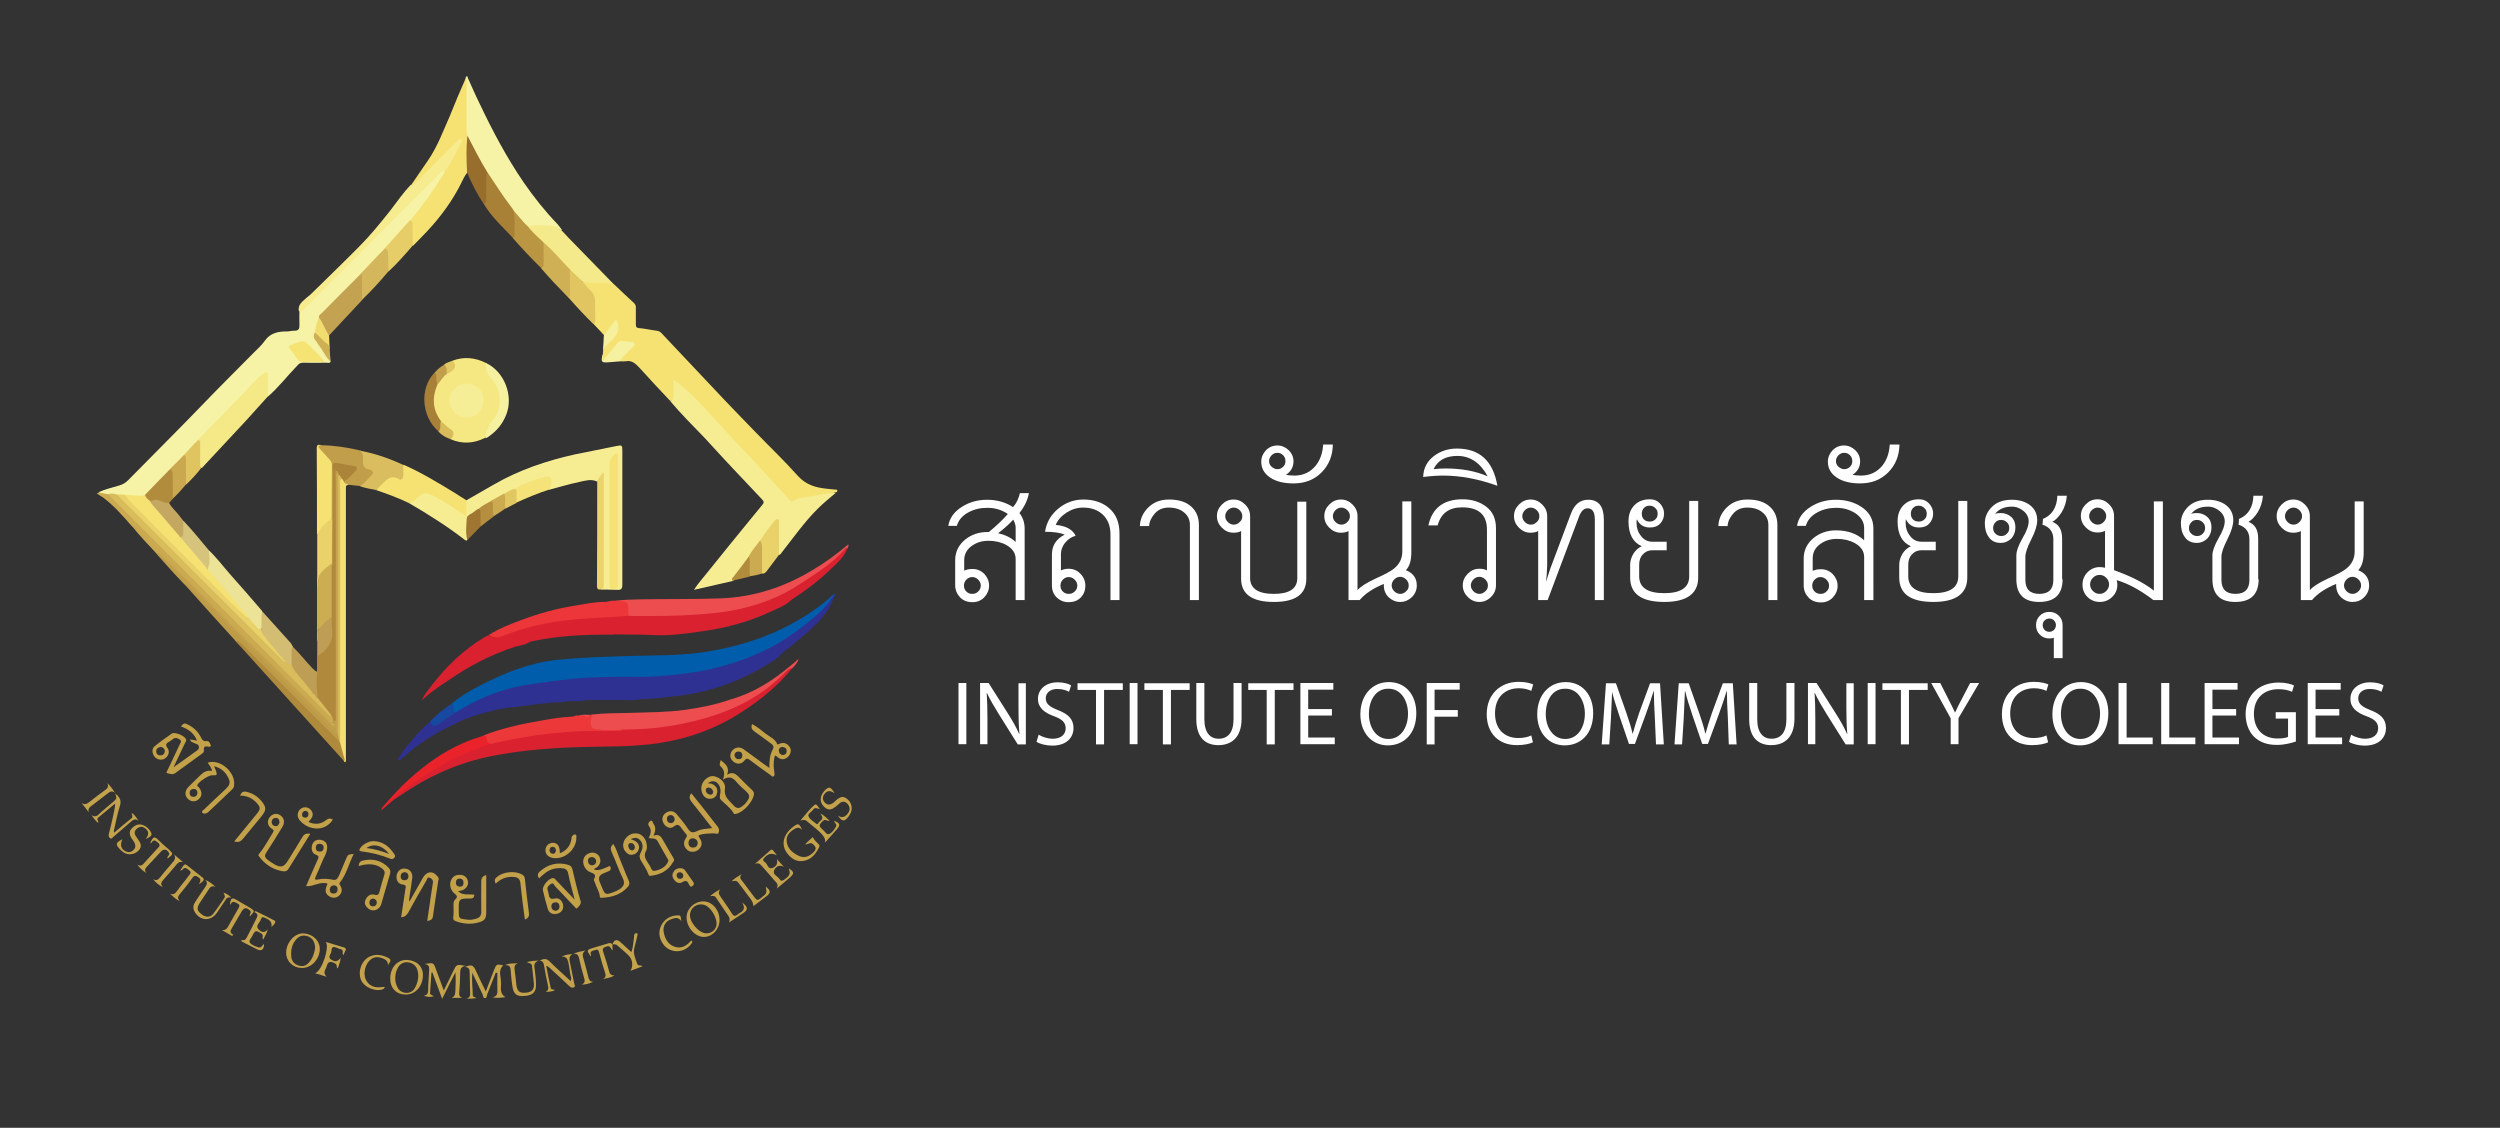 <?xml version="1.0" encoding="utf-8"?>
<!-- Generator: Adobe Illustrator 25.4.1, SVG Export Plug-In . SVG Version: 6.00 Build 0)  -->
<svg version="1.1" id="Layer_1" xmlns="http://www.w3.org/2000/svg" xmlns:xlink="http://www.w3.org/1999/xlink" x="0px" y="0px"
	 viewBox="0 0 1054.5 475.7" style="enable-background:new 0 0 1054.5 475.7;" xml:space="preserve">
<rect x="0" y="0" width="1054.5" height="475.7" fill="#333333" stroke="none"/>
<style type="text/css">
	.st0{fill:#FFFFFF;}
	.st1{fill:#F6F3A6;}
	.st2{fill:#F5E273;}
	.st3{fill:#2E3191;}
	.st4{fill:#F6ED93;}
	.st5{fill:#005DAB;}
	.st6{fill:#D92130;}
	.st7{fill:#F5E781;}
	.st8{fill:#EE4D4F;}
	.st9{fill:#F5E887;}
	.st10{fill:#F6EB8E;}
	.st11{fill:#F5EA8B;}
	.st12{fill:#ED3639;}
	.st13{fill:#F4E072;}
	.st14{fill:#CBAA51;}
	.st15{fill:#ECE396;}
	.st16{fill:#C3A251;}
	.st17{fill:#C09E4A;}
	.st18{fill:#BD9E54;}
	.st19{fill:#D9BD5F;}
	.st20{fill:#EA2229;}
	.st21{fill:#B08A3C;}
	.st22{fill:#A88036;}
	.st23{fill:#BA9542;}
	.st24{fill:#CDAD52;}
	.st25{fill:#D0B054;}
	.st26{fill:#E0C561;}
	.st27{fill:#BE9B46;}
	.st28{fill:#EBD46C;}
	.st29{fill:#986E2D;}
	.st30{fill:#D4B75C;}
	.st31{fill:#F6F1A1;}
	.st32{fill:#E6CD68;}
	.st33{fill:#EAD169;}
	.st34{fill:#EAD26A;}
	.st35{fill:#D3BD73;}
	.st36{fill:#C9A84F;}
	.st37{fill:#B28C3D;}
	.st38{fill:#D7C47C;}
	.st39{fill:#F5E379;}
	.st40{fill:#C4A862;}
	.st41{fill:#A88037;}
	.st42{fill:#C4A34D;}
	.st43{fill:#C4A24C;}
	.st44{fill:#DFC460;}
	.st45{fill:#F6F1A0;}
	.st46{fill:#CBAA50;}
	.st47{fill:#C3A14A;}
	.st48{fill:#9F7631;}
	.st49{fill:#C5A44F;}
	.st50{fill:#C5A34E;}
	.st51{fill:#C4A24D;}
	.st52{fill:#16499F;}
	.st53{fill:#B58F3F;}
	.st54{fill:#F6F09D;}
	.st55{fill:#F1DC70;}
	.st56{fill:#E1C762;}
	.st57{fill:#CEAF54;}
	.st58{fill:#C4A34E;}
	.st59{fill:#D8BB5B;}
	.st60{fill:#C29F4A;}
	.st61{fill:#E2C864;}
	.st62{fill:#F5E272;}
	.st63{fill:#D9BC5C;}
	.st64{fill:#F5E374;}
	.st65{fill:#ED383A;}
	.st66{fill:#F6EE97;}
	.st67{fill:#DABD5C;}
	.st68{fill:#AC8439;}
	.st69{fill:#B0893C;}
	.st70{fill:#D9BC5B;}
	.st71{fill:#C3A149;}
	.st72{fill:#C3A049;}
	.st73{fill:#C4A24B;}
</style>
<g>
	<g>
		<path class="st0" d="M407.6,288.1v25.8h-3.3v-25.8H407.6z"/>
		<path class="st0" d="M413.4,313.9v-25.8h3.6l8.3,13.1c1.9,3,3.4,5.7,4.6,8.4l0.1,0c-0.3-3.4-0.4-6.6-0.4-10.6v-10.8h3.1v25.8h-3.4
			l-8.2-13.1c-1.8-2.9-3.5-5.8-4.8-8.6l-0.1,0c0.2,3.3,0.3,6.4,0.3,10.6v11H413.4z"/>
		<path class="st0" d="M438.1,309.9c1.5,0.9,3.7,1.7,6,1.7c3.4,0,5.4-1.8,5.4-4.4c0-2.4-1.4-3.8-4.9-5.1c-4.2-1.5-6.8-3.7-6.8-7.3
			c0-4,3.3-7,8.3-7c2.6,0,4.6,0.6,5.7,1.3l-0.9,2.7c-0.8-0.5-2.6-1.2-4.9-1.2c-3.5,0-4.9,2.1-4.9,3.9c0,2.4,1.6,3.6,5.1,5
			c4.4,1.7,6.6,3.8,6.6,7.6c0,4-2.9,7.4-9,7.4c-2.5,0-5.2-0.7-6.6-1.6L438.1,309.9z"/>
		<path class="st0" d="M462.3,291h-7.8v-2.8h19.1v2.8h-7.9v23h-3.4V291z"/>
		<path class="st0" d="M479.8,288.1v25.8h-3.3v-25.8H479.8z"/>
		<path class="st0" d="M490.5,291h-7.8v-2.8h19.1v2.8h-7.9v23h-3.4V291z"/>
		<path class="st0" d="M508,288.1v15.3c0,5.8,2.6,8.2,6,8.2c3.8,0,6.3-2.5,6.3-8.2v-15.3h3.4v15c0,7.9-4.2,11.2-9.8,11.2
			c-5.3,0-9.3-3-9.3-11v-15.2H508z"/>
		<path class="st0" d="M534.3,291h-7.8v-2.8h19.1v2.8h-7.9v23h-3.4V291z"/>
		<path class="st0" d="M561.8,301.8h-10v9.3h11.2v2.8h-14.5v-25.8h13.9v2.8h-10.6v8.2h10V301.8z"/>
		<path class="st0" d="M597.4,300.8c0,8.9-5.4,13.6-12,13.6c-6.8,0-11.6-5.3-11.6-13.1c0-8.2,5.1-13.6,12-13.6
			C592.9,287.7,597.4,293.1,597.4,300.8z M577.4,301.2c0,5.5,3,10.5,8.2,10.5c5.3,0,8.3-4.9,8.3-10.7c0-5.1-2.7-10.5-8.2-10.5
			C580.2,290.4,577.4,295.5,577.4,301.2z"/>
		<path class="st0" d="M601.8,288.1h13.9v2.8h-10.6v8.6h9.8v2.8h-9.8v11.7h-3.3V288.1z"/>
		<path class="st0" d="M646.6,313.1c-1.2,0.6-3.7,1.2-6.8,1.2c-7.3,0-12.7-4.6-12.7-13.1c0-8.1,5.5-13.6,13.5-13.6
			c3.2,0,5.2,0.7,6.1,1.1l-0.8,2.7c-1.3-0.6-3.1-1.1-5.2-1.1c-6,0-10.1,3.9-10.1,10.6c0,6.3,3.6,10.4,9.9,10.4c2,0,4.1-0.4,5.4-1.1
			L646.6,313.1z"/>
		<path class="st0" d="M672,300.8c0,8.9-5.4,13.6-12,13.6c-6.8,0-11.6-5.3-11.6-13.1c0-8.2,5.1-13.6,12-13.6
			C667.4,287.7,672,293.1,672,300.8z M652,301.2c0,5.5,3,10.5,8.2,10.5c5.3,0,8.3-4.9,8.3-10.7c0-5.1-2.7-10.5-8.2-10.5
			C654.7,290.4,652,295.5,652,301.2z"/>
		<path class="st0" d="M698,302.6c-0.2-3.6-0.4-7.9-0.4-11.1h-0.1c-0.9,3-2,6.2-3.3,9.8l-4.6,12.5h-2.5l-4.2-12.3
			c-1.2-3.6-2.3-7-3-10H680c-0.1,3.2-0.3,7.5-0.5,11.4l-0.7,11.1h-3.2l1.8-25.8h4.2l4.4,12.5c1.1,3.2,2,6,2.6,8.7h0.1
			c0.7-2.6,1.6-5.4,2.7-8.7l4.6-12.5h4.2l1.6,25.8h-3.3L698,302.6z"/>
		<path class="st0" d="M728.8,302.6c-0.2-3.6-0.4-7.9-0.4-11.1h-0.1c-0.9,3-2,6.2-3.3,9.8l-4.6,12.5H718l-4.2-12.3
			c-1.2-3.6-2.3-7-3-10h-0.1c-0.1,3.2-0.3,7.5-0.5,11.4l-0.7,11.1h-3.2l1.8-25.8h4.2l4.4,12.5c1.1,3.2,2,6,2.6,8.7h0.1
			c0.7-2.6,1.6-5.4,2.7-8.7l4.6-12.5h4.2l1.6,25.8h-3.3L728.8,302.6z"/>
		<path class="st0" d="M741.2,288.1v15.3c0,5.8,2.6,8.2,6,8.2c3.8,0,6.3-2.5,6.3-8.2v-15.3h3.4v15c0,7.9-4.2,11.2-9.8,11.2
			c-5.3,0-9.3-3-9.3-11v-15.2H741.2z"/>
		<path class="st0" d="M762.6,313.9v-25.8h3.6l8.3,13.1c1.9,3,3.4,5.7,4.6,8.4l0.1,0c-0.3-3.4-0.4-6.6-0.4-10.6v-10.8h3.1v25.8h-3.4
			l-8.2-13.1c-1.8-2.9-3.5-5.8-4.8-8.6l-0.1,0c0.2,3.3,0.3,6.4,0.3,10.6v11H762.6z"/>
		<path class="st0" d="M791.1,288.1v25.8h-3.3v-25.8H791.1z"/>
		<path class="st0" d="M801.9,291H794v-2.8h19.1v2.8h-7.9v23h-3.4V291z"/>
		<path class="st0" d="M822.8,313.9V303l-8.2-14.9h3.8l3.6,7.1c1,2,1.8,3.5,2.6,5.3h0.1c0.7-1.7,1.6-3.4,2.6-5.3l3.7-7.1h3.8
			l-8.7,14.8v11H822.8z"/>
		<path class="st0" d="M863.9,313.1c-1.2,0.6-3.7,1.2-6.8,1.2c-7.3,0-12.7-4.6-12.7-13.1c0-8.1,5.5-13.6,13.5-13.6
			c3.2,0,5.2,0.7,6.1,1.1l-0.8,2.7c-1.3-0.6-3.1-1.1-5.2-1.1c-6,0-10.1,3.9-10.1,10.6c0,6.3,3.6,10.4,9.9,10.4c2,0,4.1-0.4,5.4-1.1
			L863.9,313.1z"/>
		<path class="st0" d="M889.3,300.8c0,8.9-5.4,13.6-12,13.6c-6.8,0-11.6-5.3-11.6-13.1c0-8.2,5.1-13.6,12-13.6
			C884.8,287.7,889.3,293.1,889.3,300.8z M869.3,301.2c0,5.5,3,10.5,8.2,10.5c5.3,0,8.3-4.9,8.3-10.7c0-5.1-2.7-10.5-8.2-10.5
			C872.1,290.4,869.3,295.5,869.3,301.2z"/>
		<path class="st0" d="M893.7,288.1h3.3v23h11v2.8h-14.4V288.1z"/>
		<path class="st0" d="M911.7,288.1h3.3v23h11v2.8h-14.4V288.1z"/>
		<path class="st0" d="M943.2,301.8h-10v9.3h11.2v2.8h-14.5v-25.8h13.9v2.8h-10.6v8.2h10V301.8z"/>
		<path class="st0" d="M968.3,312.8c-1.5,0.5-4.4,1.4-7.9,1.4c-3.9,0-7.1-1-9.6-3.4c-2.2-2.1-3.6-5.6-3.6-9.6
			c0-7.7,5.3-13.3,14-13.3c3,0,5.3,0.7,6.4,1.2l-0.8,2.7c-1.4-0.6-3.1-1.1-5.7-1.1c-6.3,0-10.4,3.9-10.4,10.4
			c0,6.5,3.9,10.4,10,10.4c2.2,0,3.7-0.3,4.4-0.7v-7.7h-5.2v-2.7h8.5V312.8z"/>
		<path class="st0" d="M986.7,301.8h-10v9.3h11.2v2.8h-14.5v-25.8h13.9v2.8h-10.6v8.2h10V301.8z"/>
		<path class="st0" d="M991.7,309.9c1.5,0.9,3.7,1.7,6,1.7c3.4,0,5.4-1.8,5.4-4.4c0-2.4-1.4-3.8-4.9-5.1c-4.2-1.5-6.8-3.7-6.8-7.3
			c0-4,3.3-7,8.3-7c2.6,0,4.6,0.6,5.7,1.3l-0.9,2.7c-0.8-0.5-2.6-1.2-4.9-1.2c-3.5,0-4.9,2.1-4.9,3.9c0,2.4,1.6,3.6,5.1,5
			c4.4,1.7,6.6,3.8,6.6,7.6c0,4-2.9,7.4-9,7.4c-2.5,0-5.2-0.7-6.6-1.6L991.7,309.9z"/>
	</g>
	<g>
		<path class="st0" d="M432.2,253.1h-3.8v-17.3c0-2.5-1.3-4.4-3.9-5.9c-2.2-1.2-4.7-1.8-7.6-1.8c-2.8,0-5.2,0.8-7.2,2.3
			c-2,1.5-3,3.5-3,5.9v4.4c1-0.5,2.2-0.7,3.5-0.7c2,0,3.6,0.7,5,2.1c1.3,1.4,2,3,2,4.9c0,1.9-0.7,3.5-2,4.9c-1.3,1.4-3,2.1-5,2.1
			c-2.2,0-4-0.7-5.3-2.1c-1.3-1.4-2-3.1-2-5v-10.6c0-3.5,1.4-6.4,4.2-8.7c2.6-2.1,5.8-3.2,9.4-3.2h0.6c3.2-2.6,5.9-5.2,8-7.6
			c-2.6-1.8-5.5-2.6-8.6-2.6c-3,0-5.6,0.6-8,1.9c-2.6,1.4-4.2,3.3-4.9,5.7H400c0.5-3.2,2.4-5.9,5.7-8c3.1-2,6.7-3,10.7-3
			c4,0,7.7,1,10.9,3.1c1.5-1.7,2.4-3.7,2.9-5.9h3.8c-0.5,2.8-1.8,5.6-4,8.4c1.5,1.9,2.2,4.1,2.2,6.6V253.1z M413.7,247
			c0-1-0.4-1.8-1.1-2.5c-0.7-0.7-1.6-1.1-2.5-1.1c-1,0-1.8,0.4-2.5,1.1c-0.7,0.7-1,1.6-1,2.5c0,1,0.3,1.8,1,2.5c0.7,0.7,1.5,1,2.5,1
			c1,0,1.8-0.3,2.5-1C413.3,248.8,413.7,248,413.7,247z M428.4,228.6v-6c0-1-0.3-2.1-1-3.4c-2,2.1-4.1,4-6.4,5.7
			C424,225.6,426.5,226.8,428.4,228.6z"/>
		<path class="st0" d="M472.2,253.1h-3.8v-27.6c0-3.6-1.1-6.4-3.2-8.4c-2.1-2-4.9-3-8.4-3c-2.4,0-4.7,0.7-6.9,2.1
			c-2.2,1.4-3.7,3.1-4.6,5.2c4.3,0.4,7.1,1.9,8.4,4.6c-1.6,0.4-3.1,1.3-4.3,2.8c-1.3,1.5-1.9,3.2-1.9,4.9v6.9
			c1.1-0.5,2.2-0.7,3.2-0.7c2,0,3.7,0.7,5,2.1c1.4,1.4,2.1,3.1,2.1,5c0,2.1-0.7,3.8-2,5.1c-1.3,1.3-3,1.9-5.1,1.9c-2,0-3.6-0.7-5-2
			c-1.3-1.3-2-3-2-5v-13.1c0-3.8,1.8-6.6,5.4-8.4c-1.9-0.8-4.7-1.2-8.3-1.2c0.6-3.9,2.4-7.1,5.5-9.7c3.1-2.6,6.7-3.9,10.7-3.9
			c4.5,0,8.2,1.3,11,3.8c2.8,2.5,4.2,6,4.2,10.5V253.1z M454.4,247c0-1-0.4-1.8-1.1-2.5c-0.7-0.7-1.6-1.1-2.5-1.1
			c-1,0-1.8,0.4-2.5,1.1c-0.7,0.7-1,1.6-1,2.5c0,1,0.3,1.8,1,2.5c0.7,0.7,1.5,1,2.5,1c1,0,1.8-0.3,2.5-1
			C454.1,248.8,454.4,248,454.4,247z"/>
		<path class="st0" d="M505.7,253.1h-3.8v-31.7c0-2.1-0.8-3.9-2.4-5.2c-1.6-1.4-3.8-2.1-6.5-2.1c-2.5,0-4.4,0.8-5.9,2.5
			c-1.5,1.7-2.3,3.4-2.4,5.3h-3.9c0.1-3,1.3-5.6,3.5-7.8c2.3-2.3,5.2-3.4,8.8-3.4c4.1,0,7.2,1,9.4,3c2.2,2,3.2,4.6,3.2,7.8V253.1z"
			/>
		<path class="st0" d="M551,244.1c0,6.6-4.6,9.8-13.7,9.8c-9.2,0-13.8-3.3-13.8-9.8v-20.1c-0.9,0.5-2,0.7-3.2,0.7
			c-1.9,0-3.5-0.7-4.9-2.1c-1.4-1.4-2.1-3-2.1-4.9c0-1.9,0.7-3.5,2.1-4.9s3-2.1,4.9-2.1c1.9,0,3.5,0.7,4.9,2.1s2.1,3,2.1,4.9v26.1
			c0,4.4,3.3,6.7,10,6.7c6.6,0,9.9-2.2,9.9-6.7v-32.2h3.8V244.1z M524,217.7c0-1-0.4-1.8-1.1-2.5c-0.7-0.7-1.6-1.1-2.5-1.1
			c-1,0-1.8,0.4-2.5,1.1c-0.7,0.7-1.1,1.6-1.1,2.5c0,1,0.4,1.8,1.1,2.5c0.7,0.7,1.6,1.1,2.5,1.1c1,0,1.8-0.4,2.5-1.1
			C523.7,219.5,524,218.7,524,217.7z"/>
		<path class="st0" d="M562.2,187.5c-0.1,4.8-1.7,8.7-4.8,11.8c-3.1,3.1-7,4.6-11.8,4.6c-4.1,0-7.4-0.8-9.9-2.5
			c-2.5-1.7-3.7-3.9-3.7-6.7c0-1.8,0.7-3.4,2-4.8c1.3-1.3,2.9-2,4.8-2c1.8,0,3.4,0.7,4.8,2c1.3,1.3,2,2.9,2,4.7
			c0,2.4-1.1,4.3-3.2,5.7c1,0.2,2.3,0.3,3.9,0.3c3.5-0.1,6.3-1.4,8.6-4.1c2-2.5,3-5.5,3.2-9H562.2z M542.2,194.5c0-1-0.3-1.8-1-2.5
			c-0.7-0.7-1.5-1-2.4-1c-0.9,0-1.7,0.3-2.4,1c-0.7,0.7-1.1,1.5-1.1,2.5c0,1,0.4,1.8,1.1,2.4c0.7,0.6,1.5,1,2.4,1
			c0.9,0,1.7-0.3,2.4-1C541.9,196.3,542.2,195.5,542.2,194.5z"/>
		<path class="st0" d="M597.6,247c0,1.9-0.7,3.5-2.1,4.9c-1.4,1.3-3,2-4.9,2c-1.9,0-3.5-0.7-4.9-2c-1.3-1.3-2-3-2-4.9v-0.7
			c-4.4,1.8-7.8,4-10.2,6.8h-4.7v-29.1c-0.9,0.5-2,0.7-3.2,0.7c-1.9,0-3.5-0.7-4.9-2.1c-1.4-1.4-2.1-3-2.1-4.9
			c0-1.9,0.7-3.5,2.1-4.9s3-2.1,4.9-2.1c1.9,0,3.5,0.7,4.9,2.1s2.1,3,2.1,4.9v31.2c1.4-1.6,3.9-3.1,7.5-4.8c4-1.8,6.6-3.2,7.8-4.2
			c2.4-1.9,3.6-4.3,3.6-7.3v-21.1h3.8v21.6c0,3.4-0.8,5.9-2.3,7.4C596.2,241.8,597.6,243.9,597.6,247z M569.4,217.7
			c0-1-0.4-1.8-1.1-2.5c-0.7-0.7-1.6-1.1-2.5-1.1c-1,0-1.8,0.4-2.5,1.1c-0.7,0.7-1.1,1.6-1.1,2.5c0,1,0.4,1.8,1.1,2.5
			c0.7,0.7,1.6,1.1,2.5,1.1c1,0,1.8-0.4,2.5-1.1C569,219.5,569.4,218.7,569.4,217.7z M594.2,246.9c0-1-0.4-1.8-1.1-2.5
			c-0.7-0.7-1.6-1.1-2.5-1.1c-1,0-1.8,0.4-2.5,1.1c-0.7,0.7-1.1,1.6-1.1,2.5c0,1,0.4,1.8,1.1,2.5c0.7,0.7,1.6,1.1,2.5,1.1
			c1,0,1.8-0.4,2.5-1.1C593.9,248.8,594.2,247.9,594.2,246.9z"/>
		<path class="st0" d="M631,246.9c0,1.9-0.7,3.5-2.1,4.9c-1.4,1.4-3,2.1-4.9,2.1c-1.9,0-3.5-0.7-4.9-2.1c-1.4-1.4-2.1-3-2.1-4.9
			c0-1.9,0.7-3.5,2.1-4.9c1.4-1.4,3-2.1,4.9-2.1c1.2,0,2.3,0.2,3.2,0.7v-17.2c0-6.3-3.5-9.4-10.5-9.4c-5.5,0-8.9,2.5-10.3,7.6h-3.9
			c1.6-7.3,6.4-11,14.4-11c4,0,7.4,1.1,10.1,3.2c2.7,2.1,4,5.1,4,9V246.9z M627.6,246.9c0-1-0.4-1.8-1.1-2.5
			c-0.7-0.7-1.6-1.1-2.5-1.1c-1,0-1.8,0.4-2.5,1.1c-0.7,0.7-1.1,1.6-1.1,2.5c0,1,0.4,1.8,1.1,2.5c0.7,0.7,1.6,1.1,2.5,1.1
			c1,0,1.8-0.4,2.5-1.1C627.3,248.8,627.6,247.9,627.6,246.9z"/>
		<path class="st0" d="M631.6,204.9c-8.1-2.9-15.7-4.3-22.9-4.3c-2.5,0-5.3,0.2-8.4,0.6c0.1-3.7,1.6-6.6,4.6-8.9
			c2.7-2,5.9-3.1,9.6-3.1C624.1,189.2,629.8,194.4,631.6,204.9z M627.5,200.9c-3.1-5.7-7.4-8.6-12.8-8.6c-4.9,0-8.3,1.9-10,5.6
			c1.5-0.2,3.1-0.3,5-0.3C616.5,197.6,622.4,198.7,627.5,200.9z"/>
		<path class="st0" d="M676.5,253.1h-3.8v-33.9c0-3.2-1-4.8-3.1-4.8c-1.3,0-2.4,0.9-3.3,2.8l-13.5,35.9h-4v-29.1
			c-0.9,0.5-2,0.7-3.2,0.7c-1.9,0-3.5-0.7-4.9-2.1c-1.4-1.4-2.1-3-2.1-4.9c0-1.9,0.7-3.5,2.1-4.9s3-2.1,4.9-2.1
			c1.9,0,3.5,0.7,4.9,2.1s2.1,3,2.1,4.9v20.8c-0.1,3.2-0.3,5.6-0.5,7c0.4-1.4,1.1-3.4,1.9-5.9l8.6-22.9c1.5-4,3.9-5.9,7.3-5.9
			c4.4,0,6.6,2.8,6.6,8.5V253.1z M649.3,217.7c0-1-0.4-1.8-1.1-2.5c-0.7-0.7-1.6-1.1-2.5-1.1c-1,0-1.8,0.4-2.5,1.1
			c-0.7,0.7-1.1,1.6-1.1,2.5c0,1,0.4,1.8,1.1,2.5c0.7,0.7,1.6,1.1,2.5,1.1c1,0,1.8-0.4,2.5-1.1C649,219.5,649.3,218.7,649.3,217.7z"
			/>
		<path class="st0" d="M716.3,243.6c0,6.8-4.8,10.3-14.3,10.3c-9.6,0-14.4-3.4-14.4-10.3v-5.4c0-1.6,0.5-3.2,1.4-4.7
			c1-1.5,2.1-2.5,3.5-3.1c-3.7-1.6-5.6-5.1-5.6-10.5c0-2.8,0.8-5,2.4-6.7c1.6-1.7,3.8-2.6,6.6-2.6c1.8,0,3.2,0.6,4.3,1.8
			c1.1,1.2,1.7,2.6,1.7,4.2c0,1.6-0.5,3-1.6,4.2s-2.5,1.7-4.4,1.7c-2.6,0-4.4-1.2-5.5-3.5c-0.1,0.5-0.1,1.1-0.1,1.7
			c0,2,0.6,3.8,1.9,5.4c1.2,1.6,2.8,2.4,4.8,2.4h6v3.6h-6.1c-1.6,0-2.9,0.6-3.9,1.7c-1.1,1.1-1.6,2.6-1.6,4.4v4.9
			c0,4.7,3.5,7.1,10.6,7.1c7,0,10.5-2.4,10.5-7.1v-31.8h3.8V243.6z M699.2,216.7c0-1-0.3-1.8-1-2.4c-0.6-0.6-1.4-1-2.4-1
			c-1,0-1.8,0.3-2.4,1c-0.6,0.6-0.9,1.4-0.9,2.4c0,1,0.3,1.8,0.9,2.4c0.6,0.6,1.4,0.9,2.4,0.9c1,0,1.8-0.3,2.4-0.9
			C698.9,218.5,699.2,217.7,699.2,216.7z"/>
		<path class="st0" d="M749.7,253.1h-3.8v-31.7c0-2.1-0.8-3.9-2.4-5.2c-1.6-1.4-3.8-2.1-6.5-2.1c-2.5,0-4.4,0.8-5.9,2.5
			c-1.5,1.7-2.3,3.4-2.4,5.3h-3.9c0.1-3,1.3-5.6,3.5-7.8c2.3-2.3,5.2-3.4,8.8-3.4c4.1,0,7.2,1,9.4,3c2.2,2,3.2,4.6,3.2,7.8V253.1z"
			/>
		<path class="st0" d="M790.1,253.1h-3.8V235c0-2.5-1.3-4.4-3.9-5.9c-2.2-1.2-4.7-1.8-7.6-1.8c-2.8,0-5.2,0.8-7.2,2.3
			c-2,1.5-3,3.5-3,5.9v5.3c1-0.5,2.2-0.7,3.5-0.7c2,0,3.6,0.7,5,2.1c1.3,1.4,2,3,2,4.9c0,1.9-0.7,3.5-2,4.9c-1.3,1.4-3,2.1-5,2.1
			c-2.2,0-4-0.7-5.3-2.1c-1.3-1.4-2-3.1-2-5v-11.4c0-3.5,1.4-6.4,4.2-8.7c2.6-2.1,5.8-3.2,9.4-3.2c4.9,0,8.9,1.4,11.9,4.2v-5.2
			c0-2.5-1.3-4.7-4-6.4c-2.3-1.4-4.9-2.1-7.7-2.1c-3,0-5.6,0.6-8,1.9c-2.6,1.4-4.2,3.3-4.9,5.7h-3.7c0.5-3.2,2.4-5.9,5.7-8
			c3.1-2,6.7-3,10.7-3c4.1,0,7.6,1,10.6,2.9c3.5,2.3,5.2,5.3,5.2,9.2V253.1z M771.5,247c0-1-0.4-1.8-1.1-2.5
			c-0.7-0.7-1.6-1.1-2.5-1.1c-1,0-1.8,0.4-2.5,1.1c-0.7,0.7-1,1.6-1,2.5c0,1,0.3,1.8,1,2.5c0.7,0.7,1.5,1,2.5,1c1,0,1.8-0.3,2.5-1
			C771.2,248.8,771.5,248,771.5,247z"/>
		<path class="st0" d="M801.2,187.5c-0.1,4.8-1.7,8.7-4.8,11.8c-3.1,3.1-7,4.6-11.8,4.6c-4.1,0-7.4-0.8-9.9-2.5
			c-2.5-1.7-3.7-3.9-3.7-6.7c0-1.8,0.7-3.4,2-4.8c1.3-1.3,2.9-2,4.8-2c1.8,0,3.4,0.7,4.8,2c1.3,1.3,2,2.9,2,4.7
			c0,2.4-1.1,4.3-3.2,5.7c1,0.2,2.3,0.3,3.9,0.3c3.5-0.1,6.3-1.4,8.6-4.1c2-2.5,3-5.5,3.2-9H801.2z M781.3,194.5c0-1-0.3-1.8-1-2.5
			c-0.7-0.7-1.5-1-2.4-1c-0.9,0-1.7,0.3-2.4,1c-0.7,0.7-1.1,1.5-1.1,2.5c0,1,0.4,1.8,1.1,2.4c0.7,0.6,1.5,1,2.4,1
			c0.9,0,1.7-0.3,2.4-1C781,196.3,781.3,195.5,781.3,194.5z"/>
		<path class="st0" d="M829.8,243.6c0,6.8-4.8,10.3-14.3,10.3c-9.6,0-14.4-3.4-14.4-10.3v-5.4c0-1.6,0.5-3.2,1.4-4.7
			c1-1.5,2.1-2.5,3.5-3.1c-3.7-1.6-5.6-5.1-5.6-10.5c0-2.8,0.8-5,2.4-6.7c1.6-1.7,3.8-2.6,6.6-2.6c1.8,0,3.2,0.6,4.3,1.8
			c1.1,1.2,1.7,2.6,1.7,4.2c0,1.6-0.5,3-1.6,4.2s-2.5,1.7-4.4,1.7c-2.6,0-4.4-1.2-5.5-3.5c-0.1,0.5-0.1,1.1-0.1,1.7
			c0,2,0.6,3.8,1.9,5.4c1.2,1.6,2.8,2.4,4.8,2.4h6v3.6h-6.1c-1.6,0-2.9,0.6-3.9,1.7c-1.1,1.1-1.6,2.6-1.6,4.4v4.9
			c0,4.7,3.5,7.1,10.6,7.1c7,0,10.5-2.4,10.5-7.1v-31.8h3.8V243.6z M812.7,216.7c0-1-0.3-1.8-1-2.4c-0.6-0.6-1.4-1-2.4-1
			c-1,0-1.8,0.3-2.4,1c-0.6,0.6-0.9,1.4-0.9,2.4c0,1,0.3,1.8,0.9,2.4c0.6,0.6,1.4,0.9,2.4,0.9c1,0,1.8-0.3,2.4-0.9
			C812.4,218.5,812.7,217.7,812.7,216.7z"/>
		<path class="st0" d="M870,244.3c0,6.4-3.3,9.6-9.9,9.6c-6.4,0-9.6-3.2-9.6-9.6v-10.1c0-1.8,0.9-4.2,2.6-7.2c1.8-3,2.6-5.4,2.6-7.1
			c0-1.6-0.7-3.1-2.1-4.3c-1.4-1.2-3.1-1.9-5-1.9c-3.1,0-5.5,1-7.1,3.1c0.6-0.3,1.4-0.4,2.4-0.4c1.8,0,3.3,0.6,4.5,1.7
			s1.7,2.6,1.7,4.4c0,1.8-0.6,3.4-1.7,4.6c-1.2,1.2-2.7,1.9-4.5,1.9c-2.2,0-3.9-0.8-5-2.4c-1.2-1.6-1.7-3.6-1.7-5.9
			c0-2.6,1-4.9,3-6.9c2-2,4.8-3,8.4-3c3.1,0,5.7,0.8,7.7,2.3c2,1.6,3,3.7,3,6.4c0,2-0.8,4.7-2.5,8c-1.7,3.3-2.5,5.8-2.5,7.3v9.8
			c0,4,2,5.9,5.9,5.9c4,0,5.9-2,5.9-5.9v-17.1c0-3.1-1.5-5.2-4.6-6.2c0.1-0.4,0.2-1.2,0.2-2.4c3.9-1.6,5.9-4.9,6.1-9.8h4
			c-0.2,2.7-1,5-2.2,7c-1.3,2-2.6,3.3-3.9,4c2.8,1.1,4.1,3.4,4.1,7.1V244.3z M847.5,222.7c0-1-0.3-1.8-1-2.4c-0.6-0.6-1.4-1-2.4-1
			c-1,0-1.8,0.3-2.4,1c-0.6,0.6-1,1.4-1,2.4c0,1,0.3,1.8,1,2.4c0.6,0.6,1.4,1,2.4,1c1,0,1.8-0.3,2.4-1
			C847.2,224.5,847.5,223.7,847.5,222.7z"/>
		<path class="st0" d="M870,277.6h-3.7v-8.6c-0.6,0.2-1.2,0.3-1.9,0.3c-1.6,0-2.9-0.5-4-1.6c-1.1-1.1-1.6-2.4-1.6-4
			c0-1.6,0.5-2.9,1.6-4c1.1-1.1,2.4-1.6,4-1.6c1.6,0,2.9,0.5,4,1.6c1.1,1.1,1.6,2.4,1.6,4V277.6z M867.2,263.7c0-0.8-0.3-1.4-0.8-2
			c-0.5-0.5-1.2-0.8-2-0.8c-0.8,0-1.4,0.3-2,0.8c-0.5,0.5-0.8,1.2-0.8,2c0,0.8,0.3,1.4,0.8,2c0.5,0.5,1.2,0.8,2,0.8
			c0.8,0,1.4-0.3,2-0.8C866.9,265.1,867.2,264.4,867.2,263.7z"/>
		<path class="st0" d="M912.4,253.1h-4.1c-5.5-4.2-10.7-7-15.5-8.4c0.2,0.6,0.3,1.3,0.3,1.9c0,2-0.7,3.8-2.2,5.2
			c-1.4,1.4-3.2,2.1-5.2,2.1c-2,0-3.8-0.7-5.2-2.1c-1.4-1.4-2.1-3.1-2.1-5.2c0-2,0.7-3.8,2.1-5.2c1.4-1.4,3.1-2.2,5.2-2.2
			c0.8,0,1.5,0.1,2.2,0.3v-15.6c-0.9,0.5-2,0.7-3.2,0.7c-1.9,0-3.5-0.7-4.9-2.1c-1.4-1.4-2.1-3-2.1-4.9c0-1.9,0.7-3.5,2.1-4.9
			s3-2.1,4.9-2.1c1.9,0,3.5,0.7,4.9,2.1s2.1,3,2.1,4.9v22.9c7,2.5,12.6,5.3,16.8,8.6v-37.6h3.8V253.1z M888.4,217.7
			c0-1-0.4-1.8-1.1-2.5c-0.7-0.7-1.6-1.1-2.5-1.1c-1,0-1.8,0.4-2.5,1.1c-0.7,0.7-1.1,1.6-1.1,2.5c0,1,0.4,1.8,1.1,2.5
			c0.7,0.7,1.6,1.1,2.5,1.1c1,0,1.8-0.4,2.5-1.1C888,219.5,888.4,218.7,888.4,217.7z M889.6,246.5c0-1.1-0.4-2-1.2-2.8
			c-0.8-0.8-1.7-1.2-2.8-1.2s-2,0.4-2.8,1.2c-0.8,0.8-1.2,1.7-1.2,2.8c0,1.1,0.4,2,1.2,2.8c0.8,0.8,1.7,1.2,2.8,1.2s2-0.4,2.8-1.2
			C889.2,248.5,889.6,247.6,889.6,246.5z"/>
		<path class="st0" d="M952.7,244.3c0,6.4-3.3,9.6-9.9,9.6c-6.4,0-9.6-3.2-9.6-9.6v-10.1c0-1.8,0.9-4.2,2.6-7.2
			c1.8-3,2.6-5.4,2.6-7.1c0-1.6-0.7-3.1-2.1-4.3c-1.4-1.2-3.1-1.9-5-1.9c-3.1,0-5.5,1-7.1,3.1c0.6-0.3,1.4-0.4,2.4-0.4
			c1.8,0,3.3,0.6,4.5,1.7s1.7,2.6,1.7,4.4c0,1.8-0.6,3.4-1.7,4.6c-1.2,1.2-2.7,1.9-4.5,1.9c-2.2,0-3.9-0.8-5-2.4
			c-1.2-1.6-1.7-3.6-1.7-5.9c0-2.6,1-4.9,3-6.9c2-2,4.8-3,8.4-3c3.1,0,5.7,0.8,7.7,2.3c2,1.6,3,3.7,3,6.4c0,2-0.8,4.7-2.5,8
			c-1.7,3.3-2.5,5.8-2.5,7.3v9.8c0,4,2,5.9,5.9,5.9c4,0,5.9-2,5.9-5.9v-17.1c0-3.1-1.5-5.2-4.6-6.2c0.1-0.4,0.2-1.2,0.2-2.4
			c3.9-1.6,5.9-4.9,6.1-9.8h4c-0.2,2.7-1,5-2.2,7c-1.3,2-2.6,3.3-3.9,4c2.8,1.1,4.1,3.4,4.1,7.1V244.3z M930.1,222.7
			c0-1-0.3-1.8-1-2.4c-0.6-0.6-1.4-1-2.4-1c-1,0-1.8,0.3-2.4,1c-0.6,0.6-1,1.4-1,2.4c0,1,0.3,1.8,1,2.4c0.6,0.6,1.4,1,2.4,1
			c1,0,1.8-0.3,2.4-1C929.8,224.5,930.1,223.7,930.1,222.7z"/>
		<path class="st0" d="M999.3,247c0,1.9-0.7,3.5-2.1,4.9s-3,2-4.9,2c-1.9,0-3.5-0.7-4.9-2c-1.3-1.3-2-3-2-4.9v-0.7
			c-4.4,1.8-7.8,4-10.2,6.8h-4.7v-29.1c-0.9,0.5-2,0.7-3.2,0.7c-1.9,0-3.5-0.7-4.9-2.1c-1.4-1.4-2.1-3-2.1-4.9
			c0-1.9,0.7-3.5,2.1-4.9s3-2.1,4.9-2.1s3.5,0.7,4.9,2.1s2.1,3,2.1,4.9v31.2c1.4-1.6,3.9-3.1,7.5-4.8c4-1.8,6.6-3.2,7.8-4.2
			c2.4-1.9,3.6-4.3,3.6-7.3v-21.1h3.8v21.6c0,3.4-0.8,5.9-2.3,7.4C997.8,241.8,999.3,243.9,999.3,247z M971,217.7
			c0-1-0.4-1.8-1.1-2.5c-0.7-0.7-1.6-1.1-2.5-1.1c-1,0-1.8,0.4-2.5,1.1c-0.7,0.7-1.1,1.6-1.1,2.5c0,1,0.4,1.8,1.1,2.5
			c0.7,0.7,1.6,1.1,2.5,1.1c1,0,1.8-0.4,2.5-1.1C970.6,219.5,971,218.7,971,217.7z M995.9,246.9c0-1-0.4-1.8-1.1-2.5
			c-0.7-0.7-1.6-1.1-2.5-1.1c-1,0-1.8,0.4-2.5,1.1c-0.7,0.7-1.1,1.6-1.1,2.5c0,1,0.4,1.8,1.1,2.5c0.7,0.7,1.6,1.1,2.5,1.1
			c1,0,1.8-0.4,2.5-1.1C995.5,248.8,995.9,247.9,995.9,246.9z"/>
	</g>
</g>
<g>
	<path class="st1" d="M139.5,152.6c-0.5,0.7-1.2,0.4-1.8,0.4c-3.3,0-6.6,0.1-9.9,0c-1,0-1.6,0.3-2.3,1.1c-4.2,4.3-7.9,9.2-12.5,13.2
		c-0.6-0.6-0.5-1.3-0.5-2.1c0-1.8,0-3.6,0-5.4c0-0.6,0.3-1.5-0.3-1.8c-0.8-0.4-1.3,0.4-1.8,0.8c-2.5,2-4.7,4.3-6.8,6.7
		c-0.4,0.5-0.8,1-1.3,1.5c-6.3,6-12,12.6-18.3,18.7c-2.2,2-3.8,4.5-6,6.4c-2,2-4.1,3.9-5.9,6c-3.4,3.9-7,7.6-10.9,11
		c-1.8,0.6-3.6,0.4-5.5,0.2c-1-0.1-2-0.2-2.9-0.2c-1,0-2,0-3-0.1c-1.4-0.3-2.7-0.6-4.2-0.3c-1.4-0.1-2.8-0.1-4-1.1
		c2.8-1.3,5.7-1.9,8.6-2.8c1.5-0.4,2.7-1.1,3.9-2.3c10.5-10.7,21.2-21.3,31.6-32.1c7-7.3,14.2-14.4,21.3-21.6
		c1.7-1.7,3.5-3.3,4.8-5.2c2.3-3.2,5.6-3.8,9.2-3.8c1,0,2-0.3,2.9-0.3c2.2,0.1,2.5-0.9,2.4-2.7c-0.1-1.9,0-3.8,0-5.8
		c1.3-0.7,2.5-1.7,3.5-2.8c18.2-18.2,36.3-36.4,54.5-54.5c0.6-0.6,1.1-1.2,1.7-1.6c0.7-0.5,1.4-0.9,1.9,0.2
		c-0.7,2.4-2.3,4.3-3.7,6.3c-3.3,5.1-6.8,10-10.9,14.6c-3.5,4-7.1,8-10.8,11.9c-3.4,3.6-6.8,7.2-10.3,10.7c-2.9,3.6-6.4,6.6-9.6,9.9
		c-2.1,2.1-4.2,4.2-6.3,6.3c-0.6,0.6-1.2,1.2-1.5,2.1c-0.7,1.9-1.1,3.9-1.6,5.8c-0.6,1.4-0.2,2.6,0.6,3.9
		C135.9,146.8,137.8,149.6,139.5,152.6z"/>
	<path class="st2" d="M254.3,149.4c0-0.5,0-1,0.1-1.6c0.1-1.2,0.6-2.2,1.6-3c0.8-0.6,1.4-1.6,2.3-2.2c2.5-1.9,2.1-4.4,1.6-7.2
		c-1.3,1.7-2.3,3.2-3.4,4.7c-0.4,0.6-0.7,1.5-1.7,1.3c-1.5-1.6-2.9-3.2-4.4-4.7c0.5-3.1,0.3-6.3,0.2-9.4c0-1.8-0.7-3.4-2.1-4.7
		c-1-0.8-1.7-1.8-2.4-2.8c-0.3-0.4-0.8-0.9-0.2-1.5c3.5,0.4,7,0.4,10.5,0.5c1.1,0,1.9,0.8,2.8,1.3c2.7,2.6,5.5,5.2,8.2,7.7
		c0.6,0.6,0.9,1.3,0.8,2.1c0,2.2,0,4.5,0,6.7c0,1.1,0.1,1.7,1.4,1.8c2.5,0.2,4.9,0.8,7.4,1.1c0.8,0.1,1.4,0.4,1.9,0.9
		c8.8,9.4,17.7,18.7,26.5,28.1c4.5,4.7,9,9.4,13.6,14.1c5.9,6.1,12,11.9,17.6,18.2c3.3,3.6,7.2,4.8,11.7,5.3
		c1.3,0.1,2.6,0.3,3.9,0.4c0.4,0,0.9-0.1,1,0.4c0.1,0.6-0.5,0.7-0.9,0.8c-3.7,1.1-7.5,1.4-11.3,2.1c-2.1,0.4-4.2,0.5-6.2,1.4
		c-1.2,0.5-2,0.2-2.8-0.7c-6.9-7.5-13.9-15-20.9-22.5c-5.8-6.3-11.7-12.6-17.5-18.9c-2.7-3-6-5.3-9.1-8.2c-0.2,2.3,0,4.3-0.1,6.2
		c-0.1,1.2-0.3,2.4-2,1.7c-4.2-4.5-8.5-9-12.6-13.6c-1.7-1.8-3.3-3.4-6-2.8c-0.6,0.1-1.3,0-2,0c-0.7-1.2,0.3-1.8,0.9-2.5
		c1.1-1.3,2.4-2.4,3.6-3.7c0.8-0.9,0.6-1.4-0.6-1.5c-1.1-0.1-2.1-0.2-3.1-0.3c-0.9-0.1-1.5,0.3-2,1c-1.3,1.6-2.6,3.1-3.9,4.7
		c-0.3,0.3-0.5,0.6-0.8,0.9c-0.4,0.4-0.9,1-1.5,0.8c-0.6-0.2-0.2-0.9-0.3-1.4C254.1,150.1,254.1,149.7,254.3,149.4z"/>
	<path class="st3" d="M352,250.3c0.8,0.8,0,1.4-0.3,2c-2.6,6.6-7.5,11.4-12.8,15.8c-3.1,2.7-6.4,5.3-9.6,7.9
		c-0.3,0.7-0.9,1.1-1.5,1.6c-13.1,8.9-27.4,14.4-43.2,16.1c-4.8,0.5-9.6,1.2-14.4,1.2c-0.5,0-1,0.2-1.6,0.3
		c-1.5,0.2-3.1,0.2-4.6,0.1c-5.5-0.1-10.9,0-16.4,0c-0.7,0-1.3,0.1-1.9,0.3c-2.5,0.4-5-0.2-7.5,0.4c-0.5,0.1-0.9,0.2-1.4,0.2
		c-6.5,0-13,1.3-19.4,2c-5,0.3-9.9,1.6-14.7,2.9c-4.4,1.3-8.6,2.9-12.6,5.1c-6,2.8-11.5,6.3-16.7,10.4c-1.3,1.1-2.6,2.3-3.9,3.3
		c-0.5,0.4-0.9,1-1.7,0.7c1.6-3.4,4.1-6.1,6.4-8.9c2.2-2.6,4.6-5.2,7.3-7.4c2.2,1.5,2.3,1.5,4.9-0.3c1.9-1.3,3.9-2.5,5.7-3.9
		c11-7.1,23.1-11.2,36.2-12.7c4.7-0.5,9.4-1.2,14.2-1.7c3.5-0.3,7-0.6,10.5-0.6c6.3-0.1,12.6,0.1,18.8-0.1c15.9-0.4,31.4-2.8,46.2-9
		c10.7-4.5,20-10.9,28.4-18.9C348.3,255,350.1,252.6,352,250.3z"/>
	<path class="st4" d="M282.5,168.9c1.2,0.1,1.6-0.6,1.6-1.7c0-2.2,0-4.4,0-6.8c2.1,0.6,3.1,2.3,4.5,3.4c4.9,4,9.1,8.8,13.3,13.5
		c1.7,1.9,3.5,3.6,5.1,5.5c4.2,4.7,8.7,9.2,13,13.9c4.2,4.5,8.4,9.1,12.6,13.7c0.5,0.5,0.8,1.3,1.8,0.8c2.7-1.5,5.7-1.5,8.6-2
		c3.2-0.5,6.3-1.4,9.5-1.3c-2.6,2.2-5.3,4.4-7.7,6.8c-5.5,5.5-10,11.9-14.8,18c-0.4,0.5-0.7,1.1-1.3,1.4c-0.7-0.7-0.5-1.6-0.5-2.4
		c0-3.2,0-6.3,0-9.5c0-0.7,0.1-1.4-0.4-2.3c-2.7,2.4-4.2,5.6-6.4,8.2c-1.7,2.3-3.4,4.5-5,6.9c-2.3,3.4-5,6.4-7.1,10
		c-5.4,1.2-10.9,2.5-16.6,3.8c1.9-3,4.2-5.4,6.2-8c5.5-6.9,11.1-13.7,16.7-20.6c2-2.4,3.9-4.8,5.9-7.2c0.8-0.9,0.8-1.4,0-2.3
		c-8.1-8.5-16.2-17.1-24.1-25.8C292.3,179.6,287.1,174.5,282.5,168.9z"/>
	<path class="st5" d="M352,250.3c-2.3,4.5-5.9,7.9-9.7,11c-5.4,4.4-10.9,8.5-17.1,11.7c-7.1,3.7-14.4,6.4-22.1,8.4
		c-8.4,2.2-16.9,3.2-25.5,3.8c-6.4,0.5-12.8,0.2-19.2,0.3c-7.9,0.1-15.8,0.5-23.6,1.6c-7.5,1-15,1.8-22.3,4
		c-6.3,1.9-12.2,4.6-17.8,7.9c-0.9,0.5-1.8,1.1-2.7,1.6c-2.2-0.8-1.2-2.6-1.2-4c3.5-3,7.5-5.3,11.6-7.4c10.4-5.4,21.1-9.7,32.9-10.9
		c10.1-1,20.2-1.3,30.3-1.6c9.9-0.3,19.8-0.1,29.7-1.4c19.3-2.7,37-9.1,52.4-21.2C349.2,252.9,350.6,251.6,352,250.3z"/>
	<path class="st6" d="M182.4,291.6c-1.4,1.1-2.7,2.3-4.5,3.7c1.2-2.5,2.8-4.4,4.2-6.2c6.2-8.1,13.4-15,22.2-20.3
		c0.6-0.4,1.3-0.6,1.9-0.9c3.5,1.1,6.7-0.4,9.9-1.6c9.8-3.6,20-5.1,30.4-5.8c6.1-0.4,12.2-0.6,18.3-1.1c5.4,0,10.8,0.2,16.3,0
		c8.1-0.3,16.2-0.6,24.3-1.7c14.5-2.1,27.5-7.9,39.2-16.7c4-3,8.1-5.9,11.6-9.6c0.6-0.7,0.7-0.6,1,0.4c-1.2,3.1-3.7,5.3-6,7.5
		c-5.3,5.3-11.3,9.7-17.5,13.8c-2.3,2.3-5.2,3.3-8,4.6c-9.6,4.6-19.8,7.3-30.4,8.7c-6.4,0.9-12.9,1.8-19.3,1.5
		c-5.1-0.3-10.3-0.2-15.4-0.3c-0.7,0-1.3-0.1-2,0.1c-11.7-0.1-23.3,0.4-34.7,2.9c-0.3,0.1-0.6,0.2-0.9,0.4c-1.6,1.1-3.6,1.2-5.4,1.7
		c-10.4,3.3-19.9,8.3-28.8,14.5C186.6,288.6,184.5,290.1,182.4,291.6z"/>
	<path class="st4" d="M197.1,227.8c-0.5,0.5-0.9,0-1.2-0.2c-7.4-5.7-15.3-10.7-23.4-15.4c1.6-1.4,3.3-2.8,5-4c1.4-1,3.2-0.5,4.7,0.2
		c3.4,1.6,6.6,3.6,9.7,5.7c1.2,0.9,2.5,1.7,3.9,2.6c0.8-1.9-0.3-4,0.8-5.6c3.8-2.2,7.7-4.4,11.5-6.6c10.8-6.3,22.5-10.2,34.7-12.9
		c5.8-1.2,11.6-2.3,17.4-3.5c2.1-0.4,2.3-0.3,2.3,1.9c0,18.9,0,37.7,0,56.6c0,1.8-0.5,2.3-2.2,2.2c-2.3-0.1-4.6-0.1-6.9-0.1
		c0.6-1.6,0.6-3.2,0.6-4.9c0-13.5,0-27.1,0-40.6c0-0.7,0.1-1.3-0.1-2.1c-0.9,0.5-1.1,1.7-2.1,2c-2.5-1.2-5.1-0.3-7.5,0.2
		c-4.3,0.9-8.5,2.2-12.7,3.3c-0.3-1.1,0.4-2.2,0.3-3.3c-0.1-1.3-0.7-1.8-1.9-1.6c-1.1,0.2-2.2,0.4-3.2,0.8c-3.3,1.2-6.5,2.4-9.6,4
		c-1.5,0.6-2.9,1.4-4.4,2.1c-1.9,1-3.7,2.1-5.6,3.2c-1.8,1-3.7,2.1-5.4,3.3c-5.3,4-4.5,2-4.6,9C197.3,225.3,197.4,226.6,197.1,227.8
		z"/>
	<path class="st6" d="M334.2,281.8c-6.1,7.5-13.5,13.5-21.6,18.7c-10.5,6.8-22,11-34.4,12.9c-10.9,1.7-21.9,1.4-32.8,1.7
		c-11.8,0.3-23.6,1.2-35.3,3.3c-14.1,2.4-27,7.7-38.9,15.6c-1.9,1.3-3.9,2.5-5.8,3.8c-0.4-1.2,0.6-1.6,1.2-2.2
		c5.9-5,12.3-9.2,19-13.1c6.9-4,14.2-6.9,21.8-9.3c6.7-2,13.5-3,20.4-4c10.2-1.5,20.5-1.7,30.8-1.6c1.1,0,2.2,0.1,3.3-0.2
		c3.2-0.4,6.3-0.3,9.5-0.6c16.7-1.2,32.6-5,47.1-13.8c4.6-2.8,8.5-6.5,12.6-10c0.8-0.6,1.5-1.3,2.3-1.8
		C333.9,281.2,334.3,281.1,334.2,281.8z"/>
	<path class="st1" d="M196.4,33.1c0-0.3,0-0.7,0.4-0.9c0.5-0.2,0.4,0.3,0.5,0.6c1.7,3.7,3.3,7.5,5.1,11.1
		c5.4,11.4,11.3,22.5,18.4,32.9c4.4,6.4,9.2,12.4,14.5,17.9c0.6,0.7,1.1,1.5,1.7,2.2c-0.2,0.1-0.4,0.3-0.5,0.2
		c-3.8-2.5-8-1.3-12.1-1.5c-0.4,0-0.8,0-1.2,0.1c-0.8,0.1-1.3-0.4-1.8-0.9c-1.6-1.9-3.4-3.8-4.9-5.8c-3.7-4.5-6.8-9.5-10-14.4
		c-0.4-0.6-0.7-1.1-1.1-1.6c-3.2-5.2-6-10.6-8.7-16.1c-0.3-1-0.3-2-0.3-2.9c0-5.9,0-11.8,0-17.6C196.1,35.2,196.4,34.2,196.4,33.1z"
		/>
	<path class="st2" d="M196.4,33.1c0.7,0.6,0.4,1.4,0.4,2.1c0,6.3,0,12.6,0,18.9c0,1.1,0,2.2,0.4,3.3c0.5,4.5,0.1,9,0.2,13.6
		c0,0.7,0,1.3-0.4,1.9c-1.6,2.1-2.5,4.6-3.8,6.9c-4,7.3-9.1,13.8-15,19.8c-1.4,1.4-2.7,2.8-4.1,4.2c-0.8-1-0.5-2.1-0.6-3.2
		c-0.2-2.5,0.4-5-0.6-7.4c5.4-6.5,10.3-13.4,14.7-20.6c0.4-1.9,1.5-3.3,2.5-4.9c1.6-2.6,2.9-5.3,4.4-8.3c-1.3,0.4-1.8,1.1-2.4,1.8
		c-5.3,5.3-10.7,10.7-16,16c-0.7,0.7-1.4,1.9-2.8,1c2.4-3.5,4.8-7,7.2-10.5c4-5.8,6.4-12.4,9.2-18.7
		C191.9,43.5,194.1,38.3,196.4,33.1z"/>
	<path class="st7" d="M190.7,152.2c4.9-1.9,9.7-1.4,14.3,0.9c0.1,0.1,0.2,0.2,0.2,0.3c0,3.3,2.2,5.5,3.9,8c3.3,5,2.8,12.2-1.2,16.6
		c-1.3,1.5-2.3,3-2.5,5c-0.1,0.7-0.4,1.3-0.8,1.7c-4.8,2.4-9.7,2.7-14.7,0.5c1.2-2.1,1.1-2.9-0.9-4.3c-1.3-0.9-2.3-2.1-3.5-3.2
		c-3.8-4.8-4.1-10-1.6-15.4c1.3-1.7,2.3-3.6,4.1-4.9c0.5-0.3,1-0.6,1.5-0.9C191.6,155.2,191.8,154.4,190.7,152.2z"/>
	<path class="st8" d="M357.2,231.7c-0.1-0.2-0.1-0.9-0.5-0.4c-5.4,6.3-12.4,10.5-19.2,15c-8.7,5.8-18.4,9.3-28.6,11.2
		c-4.5,0.8-9,1.3-13.5,1.6c-10.1,0.8-20.2,0.8-30.2,0.7c-0.7-0.8-0.5-1.9-0.6-2.8c-0.1-2.1-0.7-2.7-2.9-2.9
		c-0.9-0.1-1.9,0.2-2.6-0.6c3.7-0.6,7.5-0.6,11.2-0.7c11.2-0.2,22.3,0,33.5-0.4c14.2-0.5,27.2-4.8,39.2-12.1
		c5.2-3.1,10.1-6.7,14.8-10.7C358.1,230.5,357.6,231.1,357.2,231.7z"/>
	<path class="st8" d="M334.2,281.8c-1.6,0.1-2.5,1.4-3.5,2.3c-3.9,3.8-8,7.2-12.7,10c-7,4.3-14.5,7.2-22.3,9.3
		c-8.3,2.2-16.6,3.7-25.2,4.1c-2.8,0.1-5.5,0.2-8.3,0.3c-3.9,0.4-7.8,0.2-11.7-0.1c-1.1-0.1-1.8-0.7-1.9-1.9
		c-0.1-1.6-0.4-3.2,0.9-4.4c5.4-0.6,10.8-0.6,16.2-0.7c7.8-0.3,15.6-0.2,23.3-1.3c6.4-0.9,12.7-2.1,18.9-4.3
		c9.8-2.7,18.1-8,25.8-14.5c1-0.8,1.9-1.6,2.8-2.4c0,0,0.1,0,0.4-0.1C336.2,279.7,335.3,280.8,334.2,281.8z"/>
	<path class="st9" d="M83.6,185.6c0.2-0.3,0.4-0.5,0.6-0.8c5.3-5.5,10.7-10.9,16-16.4c2.8-2.8,5.4-5.7,8.2-8.6
		c0.9-0.9,1.9-1.7,2.9-2.4c1-0.7,1.7-0.6,1.7,0.9c0,3,0,5.9,0,8.9c-3.1,3.4-6.2,6.9-9.3,10.3c-5.9,6.4-11.9,12.7-17.8,19.1
		c-0.3,0.3-0.5,0.8-1.1,0.8c-1.1-0.6-0.9-1.7-1-2.6C83.7,191.8,84,188.7,83.6,185.6z"/>
	<path class="st10" d="M173.2,78c1.1,0.2,1.7-0.6,2.3-1.2c5.5-5.5,11-11,16.5-16.5c0.8-0.8,1.9-2.2,2.6-1.6c1,0.8-0.4,2-0.8,2.9
		c-1.8,3.8-3.9,7.4-6.2,11c-0.4-0.6-0.9-0.4-1.4,0c-0.4,0.4-0.9,0.8-1.3,1.2c-18.7,18.7-37.4,37.4-56,56c-0.8,0.8-1.5,1.7-2.8,1.5
		c-0.7-2.9,1.7-4.2,3.3-5.8c0.5-0.5,1.1-0.8,1.5-1.2c6.9-6.8,13.9-13.5,20.7-20.4c4.7-4.7,8.9-9.9,13.1-15.2
		C167.5,85,170.1,81.3,173.2,78z"/>
	<path class="st11" d="M222.6,95.4c4-0.7,8.1-0.5,12.1,0.1c1,0.1,1,1.6,2.1,1.6c1,1.1,2.1,2.2,3.1,3.3c6.4,6.6,12.8,13.1,19.2,19.7
		c-2.3-0.9-4.8-0.8-7.2-0.7c-2.2,0.1-4.3-0.2-6.4-0.8c-1,0.2-1.4-0.6-1.9-1.1c-1.2-1.1-2.3-2.3-3.5-3.4c-3.9-3.6-7.1-8-11.2-11.4
		c-2.1-1.7-3.9-3.7-5.8-5.7C222.8,96.6,222.2,96.2,222.6,95.4z"/>
	<path class="st12" d="M259,253.4c7.4,0,5.9,1,6,6.4c-7.6,0.6-15.2,0.8-22.8,1.5c-8.8,0.8-17.3,2.4-25.6,5.3c-1.7,0.6-3.4,1.2-5,1.8
		c-2.1,0.8-3.7,0.3-5.4-0.6c4.3-2.7,9.1-4.6,13.8-6.3c7.4-2.8,15.1-4.9,22.9-6.1c4-0.6,8-1.6,12.2-1.5
		C256.4,253.9,257.7,253.2,259,253.4z"/>
	<path class="st2" d="M196.7,211c0,1.6,0,3.3,0,4.9c0,0.5,0.2,1.2-0.2,1.5c-0.6,0.4-0.9-0.4-1.3-0.6c-4.3-2.8-8.4-5.8-13.1-8
		c-2.5-1.1-3.9-1-5.8,1c-1.1,1.2-2.3,1.9-3.8,2.4c-4.5-2.2-9.2-3.9-13.9-5.5c1.3-2.3,3.3-3.9,5.3-5.5c1.1-0.8,2.3-0.3,3.4,0
		c2,0.6,2.3,0.3,2.4-1.8c0.1-1.2-0.3-2.4,0.5-3.4c7.7,3.4,14.9,7.8,22.1,12.2C193.7,209.1,195.2,210.1,196.7,211z"/>
	<path class="st13" d="M147.1,204.5c-0.6,0.1-1.2,0.1-1.2,1c0,0.6,0,1.2,0,1.8c0,37.5,0,74.9,0,112.4c0,0.5,0.1,1.1-0.1,1.6
		c-0.2,0.4-0.5,0.1-0.7-0.2c-0.8-2.7-2-5.3-2.2-8.2c0-35.9,0-71.8,0-107.7c0-1.1-0.3-2.3,0.6-3.2c0.8-0.6,1.2,0.1,1.6,0.6
		C145.5,203.6,146.8,203.6,147.1,204.5z"/>
	<path class="st14" d="M41.5,207.8c1.3,0.2,2.7,0.2,4,0.8c0.2-0.1,0.3-0.1,0.5-0.1c0.9,0.4,1.5,1.2,2.2,1.9
		c29.8,29.8,59.6,59.6,89.4,89.4c0.8,0.8,1.5,1.7,2.6,2.2c0.7,0.6,0.8,1.3,0.8,2.1c0,0.2-0.1,0.4-0.2,0.5c-0.9,0.6-1.5,0.1-2.1-0.4
		c-0.6-0.5-1.1-1.1-1.7-1.7c-25.6-25.6-51.2-51.2-76.9-76.8c-1.5-1.5-3-3-4.8-4.1c-3.7-4.2-7.3-8.4-11.9-11.8
		c-0.7-0.5-1.6-0.9-2.3-1.5C40.7,208.1,41,207.9,41.5,207.8z"/>
	<path class="st15" d="M88,232c3.4,3.2,6.2,7,9.3,10.5c4.4,4.9,8.7,9.9,13,14.9c0.3,0.3,0.4,0.7,0.6,1c-0.3,2.1,0.1,4.3-0.3,6.4
		c-0.8,1.4-1.7,1-2.5,0.1c-1.1-1.3-2.3-2.5-3.4-3.8c-5.4-6.5-11-12.8-16.3-19.3c-0.5-0.6-1.1-1.2-1-2.1c0.4-2,0.5-4.1,0.3-6.2
		C87.7,232.9,87.6,232.4,88,232z"/>
	<path class="st16" d="M134.5,133.9c-0.1-0.9,0.6-1.3,1.1-1.7c5.4-5.5,10.9-11,16.3-16.4c1-0.4,1.2,0.4,1.2,1
		c0.1,3.3,0.7,6.6-0.4,9.8c-4.7,5-9.3,10-14,15c-0.3,0.1-0.6,0-0.7-0.2C136.8,138.9,135.2,136.6,134.5,133.9z"/>
	<path class="st2" d="M133.7,225.7c0-12.2,0-24.4-0.1-36.6c0-1.7,0.8-1.7,2-1.2c-0.4,0.9,0.1,1.5,0.6,2.1c5.2,6.1,4.2,3.4,4.3,11.2
		c0,5.7,0.2,11.4-0.1,17c-0.5,1-1.4,1.6-2.2,2.2C136.4,222,135.1,223.9,133.7,225.7z"/>
	<path class="st17" d="M139.9,218.5c0-7.4,0-14.8,0.1-22.2c0-1-0.3-1.7-1-2.5c-1.4-1.5-2.7-3-4.1-4.5c-1.1-1.2-0.4-1.4,0.7-1.5
		c5.5,0.1,10.9,0.9,16.3,2.2c1,0.2,1.4,0.9,1.6,1.8c0.2,0.8,0.2,1.7,0.1,2.6c0,1.5,0.5,2.4,2,3c2.4,1,2.6,2.1,0.8,4
		c-1,1.1-2.1,2.1-3,3.1c-0.4,0.4-0.8,0.9-1.5,0.5c-1.6-0.2-3.2-0.3-4.8-0.5c-0.7-0.5-1.9-0.2-2-1.5c1-1.5,2.6-2.6,3.8-3.9
		c1.3-1.5,1.2-1.8-0.6-2.3c-1.7-0.4-3.5-0.6-5.2-1c-2-0.4-2.1-0.2-2.1,1.9c0,0.4,0,0.8,0.1,1.2c0,12.3,0,24.7,0,37
		c0,1,0.3,2.2-0.8,2.9c-0.6-0.3-0.6-0.8-0.7-1.3c-0.2-5.7-0.1-11.4-0.1-17.2C139.4,219.7,139.5,219.1,139.9,218.5z"/>
	<path class="st18" d="M123.7,273c2.9,2.8,5.3,6,8.1,8.9c0.5,0.5,1,1,2,1.5c0-4.2,0-8.3,0-12.5c0.3-0.4,0.3-0.9,0.2-1.3
		c-1-4.2,1.7-6.6,4.5-9c0.5-0.5,1.1-1,1.9-0.3c0.7,3.5,0.4,7.1,0.2,10.6c0,0.7-0.6,1.3-1.1,1.8c-0.8,0.9-1.6,1.8-2.5,2.5
		c-1.6,1.3-2,3-2.2,5c-0.2,4.6-0.4,9.2-0.2,13.8c-0.4,0.7-0.8,0.5-1.3,0.1c-0.5-0.4-0.9-1-1.3-1.4c-2.5-2.9-4.9-5.9-7.4-8.7
		c-1-1.2-1.7-2.5-2-4c-0.2-1.7-0.2-3.4-0.1-5.1C122.4,274,122.4,273,123.7,273z"/>
	<path class="st19" d="M151.9,205.1c1.9-1.4,3.5-3.2,5-4.9c1-1.1-0.2-2-1.1-2.1c-2.5-0.4-2.8-2-2.7-4c0.1-1.4,0.1-2.9-1.2-4
		c6.4,1.2,12.4,3.3,18.2,6c0,1.5,0,3,0,4.5c0,1.3-0.8,2.1-1.8,1.5c-3.4-2-5.3,0.2-7.3,2.3c-0.8,0.8-1.6,1.5-2.4,2.3
		C156.3,206.2,154,205.9,151.9,205.1z"/>
	<path class="st20" d="M207.1,313.8c-5.8,2-11.5,4.1-16.9,6.9c-8.3,4.3-16.2,9.4-23.4,15.4c-0.5,0.5-1.2,0.9-1.3,1.7
		c-1.5,1.3-2.9,2.5-4.8,4.1c0.3-0.8,0.4-1.1,0.5-1.3c3.8-4.3,7.6-8.6,11.9-12.4c6.7-6,13.9-11.1,22.1-14.7c2.8-1.3,5.8-2.2,8.8-3.2
		c1-0.4,1.5,0.2,1.8,0.9C206,312.1,206.6,312.9,207.1,313.8z"/>
	<path class="st21" d="M143.5,313.4c0.6,2.1,1.1,4.2,1.7,6.4c0.1,0.4,0.4,0.8-0.1,1.2c-13.1-14.5-26.2-29-39.3-43.5
		c-2.1-2.3-4.2-4.7-6.4-7c-0.1-0.8,0.5-0.6,0.9-0.5c0.8,0.3,1.4,0.8,2,1.3c13.4,13.3,26.8,26.7,40.1,40.1c0.3,0.3,0.6,0.6,0.7,0.9
		C143.4,312.7,143.3,313.1,143.5,313.4z"/>
	<path class="st17" d="M140.8,304.7c0-0.1,0-0.3,0-0.4c0.4-1.1,0.1-2.2,0.1-3.3c0-33.3,0.1-66.6,0.1-99.9c0-0.9-0.2-1.9,0.5-2.7
		c1.1-0.2,1.4,0.4,1.3,1.3c-0.5,1.1-0.3,2.4-0.3,3.5c0,33.5,0,67,0,100.6c0,1.7-0.4,3.4,0.2,5.1c0,0.8-0.2,1.3-1.2,0.8
		c-0.5-0.3-1-0.7-1.4-1.1c-19.4-19.8-39.2-39.2-58.7-58.8c-1.2-1.2-2.4-2.5-3.8-3.5c-4-4.1-7.8-8.4-11.5-12.6
		c-0.1-0.8,0.4-0.7,0.9-0.5c0.6,0.2,1.1,0.8,1.5,1.2c7.1,7,14.3,13.9,21.3,21c13.9,14,27.9,27.9,41.9,41.9c2.5,2.5,5,5,7.6,7.6
		C139.8,305.3,140.4,306.1,140.8,304.7z"/>
	<path class="st22" d="M205.6,72.7c3.3,4.8,6.3,9.8,9.9,14.4c0.4,0.5,0.8,1.1,1.1,1.6c1.8,3.3,0.9,6.9,0.9,10.3
		c0,0.6-0.4,1.3-1.3,1.2c-4.3-4.6-9-8.8-12.2-14.3c0.9-2.8,0.3-5.8,0.5-8.6c0-0.9,0-1.8,0.1-2.8C204.6,73.8,204.7,73.1,205.6,72.7z"
		/>
	<path class="st23" d="M216.2,100.3c0.6-0.3,0.9-0.8,0.8-1.4c-0.1-3.4,0.4-6.7-0.4-10.1c2.1,2.2,3.8,4.7,6,6.7
		c2,2.5,4.4,4.6,6.7,6.8c0.7,1,0.7,2.1,0.7,3.2c0,1.8,0.1,3.7-0.1,5.5c-0.1,1-0.2,2.3-1.8,1.9C224,108.9,220,104.6,216.2,100.3z"/>
	<path class="st24" d="M140,260.2c-2.4,1.2-3.8,3.5-5.7,5.2c-0.5,0.4-0.1,1.8-0.2,2.7c-0.1,0.9,0.3,2-0.4,2.8c0-7.7,0-15.4,0-23
		c0.3-0.4,0.2-0.9,0.2-1.3c-0.9-4.2,2.1-6.4,4.7-8.8c0.4-0.3,0.9-0.6,1.4-0.3c0,0.4,0,0.8,0.1,1.2c0.7,0.7,0.6,1.6,0.6,2.4
		c0,5.5,0,11.1,0,16.6C140.6,258.7,140.7,259.5,140,260.2z"/>
	<path class="st25" d="M228.1,113c1.3-0.3,1.2-1.4,1.2-2.4c0-2.8,0-5.6,0-8.3c4.1,3.5,7.4,7.6,11.2,11.4c0.7,1.2,0.6,2.5,0.6,3.9
		c0,2,0.1,4-0.1,6c-0.1,0.8,0.1,2-1.4,1.8C235.6,121.3,231.7,117.2,228.1,113z"/>
	<path class="st26" d="M239.6,125.3c1.1-0.2,0.8-1,0.8-1.7c0-3.3,0-6.6,0-9.9c1.7,1.6,3.4,3.2,5.1,4.8c1.2,1.3,2.2,2.8,3.5,4
		c1.4,1.2,1.9,2.7,2,4.3c0.1,2.8,0,5.7,0.1,8.5c0,0.7-0.2,1.2-0.8,1.4C246.6,133.1,243,129.2,239.6,125.3z"/>
	<path class="st27" d="M77.7,246.3c1.7,0.6,2.8,1.9,4,3.1c19.3,19.2,38.5,38.4,57.7,57.6c1,1,1.8,2.1,3,2.8c0.4,0.2,0.6,0.5,0.7,0.9
		c0.1,0.6,0.6,1.3,0,1.9c-0.6-0.5-1.2-1-1.7-1.6c-12.1-12.1-24.2-24.2-36.3-36.2c-1.5-1.5-2.8-3.2-4.6-4.3c-0.4-0.2-0.7-0.4-1,0
		C92.2,262.5,84.9,254.4,77.7,246.3z"/>
	<path class="st28" d="M251.9,203.1c0.5-1.5,1.5-2.6,2.4-3.8c0.7,0.5,0.4,1.1,0.4,1.7c0,15.1,0,30.2,0,45.3c0,1,0,2-1.2,2.3
		c-1.8,0.4-1.7-0.9-1.7-2C251.9,232.1,251.9,217.6,251.9,203.1z"/>
	<path class="st29" d="M205.6,72.7c-0.7,1.1-0.4,2.3-0.5,3.5c0,2.6,0,5.3,0,7.9c0,0.8,0,1.6-1.1,1.8c-2.9-4.1-5-8.6-7-13.1
		c-0.2-5.2-0.5-10.3,0.2-15.5C199.9,62.5,202.5,67.7,205.6,72.7z"/>
	<path class="st30" d="M152.7,126.5c0-3,0-6-0.1-9.1c0-0.6,0.4-1.5-0.7-1.7c3.4-3.6,6.8-7.2,10.3-10.8c1.4-0.6,1.9,0.3,2,1.3
		c0.3,2.8,0.7,5.6-0.4,8.3C160.3,118.7,156.6,122.7,152.7,126.5z"/>
	<path class="st31" d="M204.7,184.8c0.3-2.8,1.2-5.3,3.2-7.6c3.8-4.3,4-12.1-0.3-17c-1.8-2.1-3.1-4.3-2.6-7.1
		c7.8,3.7,11.7,13.9,8.5,21.9c-1.5,3.8-4,6.8-7.3,9.1C205.8,184.4,205.3,184.8,204.7,184.8z"/>
	<path class="st32" d="M163.8,114.6c0-2.5,0-5-0.1-7.5c0-1.1-0.1-2.2-1.6-2.2c3.6-4,7.2-7.9,10.7-11.9c1.2,0.1,1.2,1,1.2,1.9
		c0,2.9,0,5.9,0,8.8C170.8,107.4,167.5,111.2,163.8,114.6z"/>
	<path class="st33" d="M140,237.6c-2.9,2.3-6.5,4.2-5.9,8.9c0.1,0.5,0.1,1.1-0.3,1.5c0-7.4,0-14.8,0-22.2c1.1-3.2,3.6-5.3,6.3-7.1
		C140,224.9,140,231.2,140,237.6z"/>
	<path class="st34" d="M320.6,228c1.9-2.9,3.9-5.7,6.2-8.4c0.4-0.4,0.7-0.9,1.3-0.6c0.7,0.2,0.5,0.9,0.5,1.4c0,4.5,0,9.1,0,13.6
		c-1.7,2.3-3.5,4.6-5.2,6.9c-0.5,0.6-1,1.2-2,1c-0.7-0.6-0.6-1.4-0.6-2.2C320.8,235.8,320.9,231.9,320.6,228z"/>
	<path class="st35" d="M123.7,273c-0.8,0.4-0.7,1.1-0.7,1.9c0,1.9,0,3.8,0,5.7c-1.1,0.6-1.6-0.5-2.2-0.9c-3.2-3.7-6.4-7.3-9.5-11.2
		c-0.7-0.9-1.7-1.9-1-3.4c0-1.6,0-3.2,0-4.9c0-0.7-0.1-1.5,0.7-1.9c3.9,4.3,7.8,8.7,11.7,13C123,271.8,123.3,272.4,123.7,273z"/>
	<path class="st36" d="M140.8,304.7c0.2,0.6,0.8,1.3,0.1,1.7c-0.6,0.3-1-0.5-1.4-0.9c-8.3-8.3-16.6-16.6-24.9-24.9
		c-5.3-5.2-10.6-10.4-15.8-15.6c-5.3-5.3-10.6-10.6-15.9-16c-5-5.1-10.1-9.9-15.3-14.9c-0.4-0.4-0.7-1.4-1.5-0.5
		c-3.6-3.9-7.4-7.8-10.7-12c0.5-0.6,1-0.1,1.3,0.2c1.4,1.2,2.7,2.5,4,3.8c25.9,25.8,51.7,51.7,77.6,77.5
		C139,303.9,139.6,304.8,140.8,304.7z"/>
	<path class="st37" d="M61.3,208.6c3.5-3.6,6.9-7.2,10.4-10.7c1.2-0.4,1.5,0.5,1.6,1.2c0.2,3.7,0.7,7.5-0.3,11.2
		c-0.6,0.6-1.1,1.2-1.7,1.9c-0.7,0.6-1.5,0.5-2.2,0.2c-1.7-0.6-3.4-1.3-5.3-0.7c-0.3,0.1-0.6-0.1-0.9-0.3
		C61.9,210.7,60.7,210.2,61.3,208.6z"/>
	<path class="st38" d="M88,232c0.4,2.7,0.8,5.4-0.4,8c-0.9-0.2-1.5-0.9-2-1.5c-2.9-3.5-5.9-6.8-8.8-10.3c-0.5-0.6-1.2-1.1-0.6-2.1
		c0.7-1.1,0.5-2.4,0.6-3.6c0.1-1-0.2-2,0.6-2.8C81.1,223.6,84.5,227.8,88,232z"/>
	<path class="st39" d="M217,206.2c4.1-2.3,8.4-4,13-5.1c2.3-0.5,3,0.7,2.5,3.6c-0.1,0.6-0.5,1.2-0.8,1.8c-4.8,1.5-9.4,3.5-13.9,5.5
		C216.7,210.3,217.5,208.1,217,206.2z"/>
	<path class="st40" d="M77.3,219.6c0,1.7,0,3.4,0,5.2c0,0.9-0.1,1.6-1.2,1.7c-1.4-0.3-2-1.5-2.8-2.4c-3.3-3.8-6.5-7.7-9.8-11.4
		c-0.4-0.5-1-0.9-0.5-1.7c0.6,0.3,1.1,0.4,1.8,0c1.1-0.6,2.2,0.1,3.3,0.5c1,0.4,2.1,0.8,3.2,0.6c1.1,2.1,3,3.6,4.4,5.5
		C76.2,218.3,76.8,219,77.3,219.6z"/>
	<path class="st41" d="M184.5,162.2c-2.3,5.4-2.1,10.6,1.5,15.4c0.5,2.4,0.2,3.6-1.1,4.3c-7.1-6.1-8-18.1-1.7-24.6
		c1.1-0.4,1.2,0.5,1.3,1.1C184.7,159.7,184.9,161,184.5,162.2z"/>
	<path class="st42" d="M186.5,421.3c-1.5-4-2.8-7.5-4.1-11.1c-0.1,0-0.2,0-0.4,0c-0.2,2.8-0.4,5.7-0.6,8.5c-0.1,1,0.9,1,1.6,1.5
		c-1.5,0.5-2.8,0.3-4.3-0.2c1.7-0.2,1.9-1.3,1.9-2.6c0-2.6,0.3-5.3,0.4-7.9c0-1.2,0.4-2.6-2-2.9c3.9-0.6,3.9-0.6,4.9,2.3
		c1,2.8,2.1,5.7,3.3,8.9c1.4-3,2.8-5.7,4.1-8.4c1.3-2.7,1.4-2.7,5-2c-2.2,0.5-2.2,1.8-2.2,3.3c0,2.6-0.2,5.3-0.4,7.9
		c-0.1,1.1,0.1,2,1.4,2.3c-1.5,0-3.1,0-4.6,0c1.7-0.7,1.5-2.2,1.6-3.5c0.1-2.4,0.2-4.7,0-7.3C190.2,413.8,188.5,417.3,186.5,421.3z"
		/>
	<path class="st43" d="M213.2,420.6c-1.6,0.2-3.1,0.5-5.4,0.1c2-0.6,2-1.6,2-2.8c-0.1-2.5,0-5,0-7.5c-0.2,0-0.4-0.1-0.7-0.1
		c-1.2,3-2.4,6-3.6,9.1c-0.2,0.6-0.2,1.6-0.9,1.6c-0.8,0.1-0.8-0.9-1-1.5c-1.4-2.9-2.8-5.8-4.4-9.2c-0.3,3.5,0.2,6.4,0.2,9.3
		c0,1,0.9,0.9,1.6,1.4c-1.5,0.2-2.8,0.4-4.3,0.1c1.7-0.2,1.6-1.3,1.6-2.5c-0.1-2.8-0.1-5.6-0.2-8.3c0-1.2-0.1-2.4-2.1-2.4
		c2.9-1.2,3.6-0.9,4.7,1.5c1.3,2.8,2.6,5.6,4.2,8.8c1.3-3.3,2.4-6.2,3.5-9.1c1-2.5,1.1-2.5,3.9-1.9c-2.3,2-1,4.6-1,6.9
		C211.6,416.1,210.3,418.8,213.2,420.6z"/>
	<path class="st44" d="M83.6,185.6c1.1,0.2,0.8,1.1,0.8,1.7c0,2.6,0,5.3,0,7.9c0,0.8,0,1.6,0.4,2.3c-1.9,2.5-4,4.7-6.3,6.9
		c-0.8-0.7-0.7-1.7-0.7-2.6c-0.1-3.3,0.1-6.6-0.2-9.9C79.7,189.8,81.4,187.5,83.6,185.6z"/>
	<path class="st36" d="M77.6,191.9c0.9,0.4,0.8,1.2,0.8,2c0,3.5,0,6.9,0.1,10.4c-1.8,2.1-3.5,4.1-5.6,6c0-3.3,0-6.7-0.1-10
		c0-1,0.1-2-1.2-2.4C73.7,195.9,75.7,193.9,77.6,191.9z"/>
	<path class="st45" d="M254.3,149.4c0,0.7,0.1,1.4,0.1,2.6c2.1-2.6,4-4.7,5.8-7c0.6-0.7,1.1-1.3,2.1-1.2c1.4,0.2,2.7,0.4,4.1,0.4
		c0.5,0,1.1,0.2,1.3,0.8c0.2,0.6-0.3,1-0.7,1.3c-1.3,1.3-2.5,2.5-3.8,3.8c-0.7,0.7-1.3,1.3-1.4,2.3c-1.7,0.1-3.4,0.3-5,0.4
		C253.6,153.1,253.3,152.6,254.3,149.4z"/>
	<path class="st42" d="M48.6,334.7c1.9,1.5,2.7,2.9,2,5.1c-1.1,3.5-1.8,7.2-2.6,10.8c0,0.1,0.1,0.2,0.2,0.6c2.4-2.1,4.8-4.1,7.2-6
		c0.9-0.7,0.1-1.4,0.2-2.3c1.3,0.9,2,2,2.8,3.3c-1.5-1.2-2.5-0.2-3.4,0.6c-2.4,2.1-4.8,4.1-7.2,6.2c-0.4,0.3-0.7,1-1.3,0.6
		c-0.6-0.4-0.8-1-0.6-1.8c0.6-2.4,1.2-4.7,1.7-7.1c0.4-1.9,0.9-3.7,1-5.8c-2.4,2-4.8,4-7.2,6c-0.8,0.7,0.2,1.3,0.1,2.2
		c-1.3-0.8-2-2.1-2.9-3.3c1.9,1.3,2.8-0.1,3.9-1.1c1.8-1.6,3.6-3.1,5.4-4.6C49.3,336.8,49.3,336.8,48.6,334.7z"/>
	<path class="st46" d="M320.6,228c0.7,0.9,0.8,1.9,0.8,2.9c0,3.7,0,7.3,0,11c-1.7,0.6-3.4,0.9-5.2,1.2c-1.2-2.5-0.4-5-0.5-7.6
		c0-0.3,0.1-0.5,0.1-0.8C317.1,232.3,318.9,230.2,320.6,228z"/>
	<path class="st43" d="M236.9,403.5c1.8-0.9,3.1-1,4.6-1c-1.6,0.8-1.4,2-1.1,3.4c0.6,3,1.2,6,1.8,8.9c0.1,0.6,0.7,1.3-0.2,1.7
		c-0.7,0.3-1.4-0.1-1.9-0.6c-2.7-2.6-5.5-5.1-8.3-7.7c-0.3-0.3-0.7-0.6-1.4-0.8c0.6,3.1,1.2,6.2,1.9,9.3c0.2,0.9,1.1,0.5,1.8,0.9
		c-1.3,0.8-2.7,0.6-4,0.9c1.3-0.7,1.3-1.7,1-2.9c-0.6-2.7-1.1-5.4-1.6-8.2c-0.2-1.1-0.4-2.2-2-2.2c1.6-0.7,2.9-1.2,4.4,0.4
		c2.8,2.8,5.8,5.4,8.8,8.2c0.6-1.2-0.1-2.2-0.2-3.1c-0.2-1.6-0.5-3.3-0.8-4.9C239.3,404.6,239.1,403.4,236.9,403.5z"/>
	<path class="st47" d="M209.1,372.7c-0.7-1.3-0.4-2.1,0.5-2.8c2.6-2.2,7.5-2.7,10.5-1.1c0.9,0.5,1.2,1,1.3,2
		c0.5,4.8,1.1,9.6,1.7,14.3c0.2,1.5-0.4,2.2-1.7,2.8c-0.7-5.2-1.4-10.3-1.9-15.4c-0.2-2-1.3-2.5-2.8-2.6
		C213.9,369.6,211.3,370.6,209.1,372.7z"/>
	<path class="st47" d="M98.8,354.9c3.3-4,6.4-7.8,9.5-11.6c1.7-2.1,1.7-2.8-0.2-4.8c-1.8-1.9-4-2.9-6.8-2.9c0.5-1.5,1.2-1.9,2.7-1.6
		c2.6,0.6,4.6,1.9,6.3,3.9c2.1,2.6,2.1,3.8,0,6.4c-2.6,3.2-5.2,6.3-7.8,9.5C101.5,354.9,100.6,355.5,98.8,354.9z"/>
	<path class="st48" d="M197.1,227.8c-0.8-3.1-0.4-6.2-0.2-9.3c0.1-1.1,1.6-1.6,2.6-2.3c0.8-0.5,1.5-1.3,2.4-1.6
		c0.7-0.1,1.1,0.4,1.2,1c0.2,2.2,0.6,4.4-0.4,6.5C200.8,224,199,225.9,197.1,227.8z"/>
	<path class="st43" d="M339.7,356.3c0.3-0.4,0.3-0.6,0.5-0.8c0.9-0.8,1.7-1.6,2.6-2.4c0.7,1.3,1.7,2.2,2.7,3.2
		c0.2,0.3,0.2,0.6,0.1,0.9c-1.4,2.8-3.2,5.3-6.5,5.9c-3,0.6-5.3-0.9-7-3.1c-2.8-3.5-1.8-8.1,2.4-11.2c2.2-1.7,2.5-1.6,3.9,1.3
		c-1.2-1.4-2.4-1.1-3.7-0.2c-1.6,1.1-3,2.5-2.9,4.6c0.1,3.2,2.3,5.1,4.9,6.4c2.2,1.1,4.2,0.6,6-1c1.8-1.6,1.8-2.5,0-4
		C342,355.5,342,355.5,339.7,356.3z"/>
	<path class="st49" d="M101.8,396.4c1.4,0.6,1.9-0.3,2.4-1.2c1.4-2.6,2.7-5.3,4-7.9c0.6-1.1,0.6-2-1-2.6c0.2-0.1,0.4-0.2,0.6-0.4
		c2.7,1.3,5.4,2.6,8,4c0.7,0.4,0.2,1.4-1.3,2.7c0.3-2-0.5-3-3.1-4c-1-0.4-1.2,0.3-1.4,0.9c-0.4,1.3-2.3,2.5-1.1,3.9
		c0.8,1,2.5,2.3,4,0.2c-0.3,1.6-1.1,2.8-1.9,4.3c-0.7-0.8,0.4-1.8-0.7-2.5c-2.3-1.5-2.7-1.5-3.9,1c-0.4,0.9-1.6,1.9-1,2.8
		c0.8,1.1,2.3,1.5,3.6,2c1.3,0.4,1.5-1,2.4-1.4c-0.1,2.5-1.2,3.2-3.2,2.1c-2.1-1.1-4.2-2.1-6.3-3.2
		C101.9,396.8,101.9,396.6,101.8,396.4z"/>
	<path class="st50" d="M327.7,360.8c-2.3-1.2-3.8-0.7-5.4,1.1c-0.8,0.9-0.2,1.4,0.4,1.8c1.1,0.7,1.2,3.2,3.2,2.4
		c1.8-0.8,2.1-1.9,1.8-3.7c1,1.1,1.9,2.1,2.9,3.2c-2.1-1.1-3.6,0.2-4.1,1.6c-0.7,1.7,1.6,2.4,2.4,3.7c0.5,0.8,1.1,0.7,1.8,0.2
		c2.5-1.8,2.8-2.5,2-4.8c2.3,1.4,2.4,2.1,0.5,3.8c-1.8,1.6-3.6,3.1-5.6,4.7c1-1.8-0.2-2.6-1.1-3.6c-1.5-1.8-3.1-3.6-4.7-5.4
		c-0.9-1-1.7-2.3-3.5-1.3c2.2-2,4.5-3.9,6.7-5.9c0.5-0.4,0.8-0.3,1.1,0.2C326.5,359.2,326.9,359.7,327.7,360.8z"/>
	<path class="st42" d="M348,355.4c0.4-2.2-1.1-3.8-7.5-8.9c-1-0.8-1.1-0.8-2.9-0.4c2-2.2,3.7-4.7,6-6.6c0.9-0.8,1.5,1.1,2.3,1.8
		c-1.1-0.1-2.1-1.1-3,0.3c-0.6,0.9-2.2,1.6-1.9,2.6c0.5,1.5,2.1,2.2,3.3,3.3c0.5,0.4,0.8-0.2,1.1-0.6c0.6-0.8,1.9-1.2,1.3-2.6
		c-0.1-0.3-0.3-0.5-0.7-1.2c1.8,0.9,2.7,2,3.9,3.1c-1,0.3-1.7-0.9-2.7,0c-1.9,1.8-2,2.2,0,3.9c0.8,0.7,1.5,2.1,2.5,1.7
		c1.3-0.5,2.2-1.9,2.9-3.1c0.6-1-0.6-1.6-0.8-2.5c2.6,1,2.8,1.8,1.1,3.7C351.3,351.7,349.8,353.4,348,355.4z"/>
	<path class="st43" d="M213,407.1c2.1-1,3.8-0.6,5.5-0.8c-1.8,0.6-1.5,1.9-1.4,3.1c0.3,2,0.5,4.1,0.7,6.1c0.4,2.7,1.4,3.5,4.2,3.2
		c2.3-0.2,3.4-1.4,3.2-3.8c-0.2-2.5-0.6-5-0.8-7.5c-0.1-1.1-1.1-1-2.2-1.6c1.7-0.4,3-0.6,5-0.6c-2.1,0.8-1.9,2-1.7,3.3
		c0.3,2.3,0.6,4.7,0.6,7.1c0,2.9-1.5,4.3-4.9,4.5c-3.1,0.3-4.5-0.7-5-3.7c-0.4-2.3-0.6-4.7-0.8-7.1C215.3,408.1,215.2,407,213,407.1
		z"/>
	<path class="st42" d="M94.3,376.5c1.3,0.5,2.4,1.1,3.3,2.2c-1.5-0.6-2.2,0.3-2.8,1.4c-1.1,1.7-2.2,3.3-3.3,4.9
		c-2.6,3.8-7.3,3.5-9.5-0.6c-0.7-1.3-0.5-2.7,0.3-3.9c1.3-2,2.7-4.1,4.1-6.1c0.7-1.1,1.5-2.1,0.1-3.3c1.7,0.7,3.1,1.7,4.4,3
		c-1.7-0.8-2.4,0.3-3.1,1.4c-1.2,1.9-2.5,3.7-3.7,5.6c-1.2,2-1,3.1,1,4.6c1.6,1.3,3.7,1.3,4.8-0.2c1.7-2.2,3.2-4.5,4.8-6.8
		C95.1,377.9,94.5,377.3,94.3,376.5z"/>
	<path class="st43" d="M51.6,354c-1.1,2.4-0.5,4.4,1.7,5.2c1.3,0.5,2.4,0.1,3.2-0.9c0.8-0.9,0.7-1.9,0.2-2.9
		c-0.3-0.6-0.8-1.2-1.2-1.8c-0.9-1.5-1.2-3,0.2-4.3c1.4-1.4,2.9-2,4.8-1.2c1,0.4,1.8,1,2.5,1.9c1.5,2.1,1.3,2.6-1.6,3.9
		c1.3-1.6,1.6-3,0.1-4.3c-1.2-1-2.3-1.2-3.6-0.2c-1.2,0.9-1.4,2-0.6,3.3c0.3,0.5,0.6,0.9,0.9,1.3c1,1.5,1.9,2.9,0.4,4.6
		c-1.3,1.5-3.7,2.2-5.6,1.4c-0.9-0.4-1.7-1-2.4-1.8C48.6,356.2,48.8,355.4,51.6,354z"/>
	<path class="st43" d="M353.4,344c1.9,1.3,3.2,0.5,4.3-1c0.9-1.2,0.9-2.6-0.1-3.8c-0.9-1.1-2.1-1.4-3.3-0.5c-0.5,0.4-1,0.9-1.5,1.3
		c-2.2,1.8-3.5,1.9-5.2,0.3c-1.7-1.6-1.9-4-0.5-5.9c0.2-0.3,0.4-0.5,0.6-0.8c1.9-2,2.7-1.9,4.3,1c-1.8-1.3-3.2-1.2-4.3,0.4
		c-0.9,1.3-0.8,2.5,0.3,3.6c1.1,1.1,2.2,0.9,3.4,0.1c0.4-0.3,0.7-0.6,1-0.9c2.1-1.9,3.2-2.1,4.8-0.9c1.9,1.4,2.6,3.9,1.6,6
		c-0.2,0.5-0.5,0.9-0.8,1.4C356.2,346.7,355.3,346.7,353.4,344z"/>
	<path class="st42" d="M287.5,388.7c-1.4-2.2-3.1-1.5-4.8-0.8c-2,0.8-3.1,2.8-2.8,5c0.5,2.9,1.7,5.4,4.6,6.4c2.8,1,5-0.3,6.8-2.3
		c0.1-0.1,0.3-0.2,0.5-0.3c0.4,0.6,0.1,1-0.2,1.4c-3.1,4.2-9.3,4.2-12.1-0.2c-1.6-2.5-1.9-5.2-0.4-7.9c1.5-2.6,4-3.9,6.9-3.9
		C287.6,385.9,287,387.7,287.5,388.7z"/>
	<path class="st51" d="M163.6,407.3c0.2-1.6-0.7-2.5-2-3c-1.7-0.7-3.5-0.9-5.1,0.3c-2.4,1.8-3.4,5.8-2.3,8.4
		c1.3,2.8,3.7,3.9,7.3,3.3c0.2,0,0.5,0,0.8,0c-0.1,0.6-0.5,0.8-0.9,1c-3.2,1.1-7.8-0.9-9.1-3.9c-1.5-3.7,0.2-8.3,3.6-9.9
		c2.8-1.3,5.4-0.7,8,0.6C165.7,405.1,163.9,406.2,163.6,407.3z"/>
	<path class="st49" d="M137.8,412c-1.5-0.5-3-0.9-4.9-1.5c3-1,6.2-11.2,4.5-13.2c2.6,0.8,5.3,1.6,7.9,2.4c0.5,0.2,0.7,0.5,0.5,1.1
		c-0.3,0.6-0.6,1.3-1,2.1c-0.7-0.8,0.4-2.2-1-2.5c-0.9-0.2-1.7-0.7-2.6-0.9c-1.3-0.3-1.4,1-1.4,1.7c-0.1,1.2-1.7,2.4-0.2,3.5
		c1.2,0.8,2.7,1.4,4.1-0.8c-0.2,1.9-0.7,3.2-1.3,4.6c-0.7-0.6,0-1.5-0.9-2c-2.1-1.3-3.3-1-3.8,1.4C137.3,408.9,136,410.4,137.8,412z
		"/>
	<path class="st52" d="M190.8,296.7c0.4,0.7,0.5,1.5,0.4,2.2c0,0.7,0,1.4,0.8,1.8c-2.2,1.5-4.4,2.9-6.5,4.4
		c-2.6,1.7-2.6,1.7-4.1-0.8C184.2,301.5,187.3,298.8,190.8,296.7z"/>
	<path class="st42" d="M63.4,355.5c1.2-2.7,1.7-2.9,3.6-1c1.3,1.3,2.7,2.5,4.1,3.7c2.1,2,2.1,2-0.4,3.9c-0.5-0.9,1.1-1.3,0.6-2.3
		c-0.9-1.7-2.2-1.9-3.5-0.5c-1.8,1.9-3.6,3.9-5.4,5.8c-0.8,0.9-1.9,1.7-0.6,3.2c-1.6-1-2.8-2.1-3.9-3.6c1.7,1,2.4-0.1,3.3-1.1
		c1.7-1.9,3.5-3.8,5.2-5.7c0.7-0.7,1.5-1.4,0.3-2.4c-0.9-0.7-1.7-1.7-2.7-0.2C63.9,355.5,63.7,355.8,63.4,355.5z"/>
	<path class="st53" d="M202.7,222.1c0-1.9,0-3.8,0-5.7c0-0.7,0-1.5-0.8-1.8c1.5-1.4,3.4-2.2,5.1-3.2c1.2-0.4,1.3,0.6,1.4,1.3
		c0.1,1.7,0.3,3.4-0.1,5.1C206.4,219.2,204.6,220.6,202.7,222.1z"/>
	<path class="st43" d="M75.9,367.3c0.7-1,1-1.6,1.4-2.1c0.5-0.7,0.9-0.8,1.6-0.2c2.2,1.7,4.4,3.4,6.5,5.1c1,0.8,0.7,1.4-1.5,2.9
		c0.4-1,1.2-1.9,0-2.8c-1.2-0.9-1.9-1.2-2.9,0.3c-1.6,2.3-3.4,4.5-5.2,6.7c-0.8,0.9-1.1,1.8,0.1,2.8c-1.8-0.5-2.8-1.9-4.2-3
		c1.7,0.6,2.4-0.4,3.2-1.5c1.5-2.1,3.2-4,4.7-6.1c0.5-0.7,1.4-1.4,0.2-2.3c-0.9-0.7-1.8-1.7-2.9-0.2C76.8,366.9,76.6,367,75.9,367.3
		z"/>
	<path class="st42" d="M258.3,398.4c0,0.8,0.1,1.5,0.1,2.5c-0.9-0.7-0.9-2.2-2.4-1.7c-1.5,0.4-2.1,0.9-1.5,2.5
		c0.9,2.6,1.7,5.3,2.4,7.9c0.3,1.2,0.8,1.9,2.3,1.8c-1.5,1-3.2,1.2-4.9,1.6c1.5-0.8,1.2-1.9,0.8-3.1c-0.9-2.6-1.6-5.2-2.3-7.8
		c-0.3-0.9-0.3-1.9-1.7-1.4c-1.1,0.4-2.5,0.4-1.8,2.2c0,0.1-0.1,0.3-0.2,0.5c-1.7-2.7-1.7-2.7,1.1-3.6c2.1-0.6,4.3-1.3,6.4-1.9
		C257.2,397.7,257.8,397.7,258.3,398.4L258.3,398.4z"/>
	<path class="st43" d="M97.9,394.8c-1.4-0.8-2.9-1.7-4.3-2.5c1.6,0.2,2.3-0.8,2.9-2c1.3-2.3,2.6-4.6,3.9-6.9
		c0.4-0.8,1.2-1.6-0.2-2.3c-1.1-0.6-2.1-1.3-2.9,0.3c0,0.1-0.2,0.1-0.3,0.1c0.3-2.9,0.9-3.1,3.3-1.6c1.6,1,3.2,1.8,4.8,2.8
		c2.5,1.5,2.5,1.5,0.3,3.8c-0.4-0.9,1-1.6,0-2.5c-1.5-1.3-2.4-1.3-3.5,0.5c-1.4,2.3-2.7,4.7-4.1,7c-0.7,1.1-0.9,2,0.6,2.8
		C98.2,394.5,98.1,394.6,97.9,394.8z"/>
	<path class="st42" d="M258.3,398.4c0.7-2,1.8-2.4,3.3-1.1c0.8,0.7,1.6,1.4,2.3,2.1c0.8,0.7,1.5,1.4,2.4,2.2c0.8-2.1,0.8-4.1,1.1-6
		c0.1-0.4,0-0.8,0.1-1.2c0.1-0.5,0.5-0.8,1-0.8c0.7,0.1,0.4,0.7,0.3,1.1c-0.4,1.7-0.7,3.4-1.2,5c-0.7,2.5,0.4,4.6,1.2,6.9
		c0.4,1.1,1.4,0.2,2.2,1c-1.7,0.6-3.2,1.2-5.1,1.9c1.2-1.7,1-4.6-0.5-6.2c-1.5-1.6-3.3-3-5-4.5C259.9,398.3,259.1,398.2,258.3,398.4
		C258.3,398.4,258.3,398.4,258.3,398.4z"/>
	<path class="st50" d="M313,368.6c-1.5,1.4-0.5,2.3,0.3,3.3c1.7,2.3,3.4,4.5,5.1,6.8c0.7,1,1.4,1.1,2.3,0.3c0.1-0.1,0.3-0.2,0.5-0.4
		c2.3-1.8,2.3-1.8,1.8-4.6c2.2,1.7,2.2,2.6,0.2,4.1c-1.7,1.3-3.4,2.6-5.4,4.1c-0.2-2.6-2.1-3.9-3.3-5.8c-0.7-1.1-1.6-2.1-2.4-3.2
		c-1.3-1.8-1.3-1.8-3.5-1.5C309.9,370.4,311.4,369.6,313,368.6z"/>
	<path class="st54" d="M254.7,141.5c1.7-2.3,3.4-4.6,5.2-6.9c1.6,3.6,1.1,5.9-1.5,8.6c-1.4,1.5-3.3,2.6-4.1,4.7
		C254.5,145.8,254.6,143.6,254.7,141.5z"/>
	<path class="st37" d="M315.8,234.8c0.9,1.7,0.3,3.6,0.4,5.4c0.1,1,0,2,0,3c-2.4,0.6-4.8,1.2-7.2,1.7c-0.5-0.3-0.3-0.6-0.1-1
		C311.3,240.9,313.6,237.8,315.8,234.8z"/>
	<path class="st43" d="M299.5,378c1.4-1.2,2.7-2.1,4.4-2.9c-1.4,1.4-0.4,2.4,0.3,3.5c1.5,2.2,3.1,4.4,4.5,6.7
		c0.8,1.3,1.5,1.2,2.5,0.4c0.1-0.1,0.3-0.3,0.5-0.4c1.7-0.9,3-2,1.3-4.6c2.5,1.7,2.6,3,0.7,4.3c-1.9,1.3-3.8,2.5-6.2,4.1
		c0.6-1.6,0-2.5-0.7-3.4c-1.4-2-2.8-4.2-4.2-6.2C301.5,377.8,301.5,377.8,299.5,378z"/>
	<path class="st46" d="M208.3,217.7c-0.7-1.5-0.3-3.1-0.4-4.7c-0.1-0.7,0.2-1.5-0.9-1.7c1.9-1,3.7-2.1,5.6-3.1
		c1.7,2,1.2,4.2,0.4,6.4C211.5,215.7,209.9,216.7,208.3,217.7z"/>
	<path class="st55" d="M134.5,133.9c1.8,2.3,2.6,5.2,4.3,7.6c0.1,2.1,0.2,4.2,0.3,6.3c-1.4-3-4.3-4.6-6.2-7.2
		c-0.1-0.1-0.1-0.2-0.1-0.4C133.1,138.1,133.6,136,134.5,133.9z"/>
	<path class="st56" d="M213.1,214.6c-0.3-2.1,0.4-4.3-0.4-6.4c1.4-0.7,2.7-1.7,4.4-2c1.2,0.6,0.8,1.7,0.8,2.6c0,1.1,0,2.2,0,3.3
		C216.2,213,214.6,213.8,213.1,214.6z"/>
	<path class="st57" d="M132.8,140.3c2,1.4,3.3,3.5,5.4,4.8c1,0.6,0.2,1.9,0.9,2.7c0.1,1.6,0.2,3.2,0.4,4.7c-2.1-1.7-3-4.3-4.6-6.3
		c-0.7-0.8-1.1-1.8-1.8-2.6C132.2,142.6,132.1,141.5,132.8,140.3z"/>
	<path class="st42" d="M37.5,342.7c-1-1.3-2-2.7-3.1-4c1.6,1.1,2.6,0.1,3.8-0.8c1.9-1.5,3.8-3,5.8-4.4c1.2-0.8,2.1-1.6,1.2-3.2
		c1.4,1.2,2.4,2.6,3.3,4.2c-1.4-1.4-2.4-0.3-3.4,0.4c-2,1.6-4.1,3.1-6.1,4.7C38.1,340.3,36.8,341,37.5,342.7z"/>
	<path class="st42" d="M64.6,370.8c1.4,0.9,2.1,0.2,2.9-0.7c1.7-2.1,3.4-4.2,5.2-6.2c1-1.1,1.6-2,0.7-3.5c1.3,1.1,2.6,2.2,3.9,3.3
		c-1.7-0.7-2.5,0.6-3.3,1.5c-1.7,2-3.3,3.9-5,5.8c-0.8,0.9-1.6,1.8-0.3,3.2C67,373.4,65.7,372.3,64.6,370.8z"/>
	<path class="st58" d="M250.2,414.1c-1.6,0.8-3.1,1.2-4.9,1.2c1.7-0.7,1.4-1.8,1-3.1c-0.8-2.6-1.4-5.2-2-7.8
		c-0.3-1.2-0.6-2.4-2.4-1.9c1.6-1.2,3.3-1.1,5.1-1.6c-1.7,1.1-1.2,2.4-0.8,3.8c0.7,2.5,1.4,5.1,2,7.6
		C248.5,413.4,248.9,414.1,250.2,414.1z"/>
	<path class="st59" d="M184.9,182c1.5-1.2,0.3-3,1.1-4.3c1.6,1.2,2.9,2.7,4.5,3.7c1.3,0.8,0.8,3.3-0.6,3.8
		C188,184.5,186.3,183.6,184.9,182z"/>
	<path class="st60" d="M184.5,162.2c-0.4-1.1-0.5-2.2-0.5-3.3c0-0.6,0.2-1.4-0.8-1.5c1.1-1.5,2.5-2.6,4.1-3.5
		c1.4-0.4,1.3,0.8,1.5,1.5c0.3,0.8,0.1,1.7-0.4,2.4C186.7,158.9,185.9,160.8,184.5,162.2z"/>
	<path class="st61" d="M188.4,157.8c-0.1-1.4,0.5-2.9-1.1-3.9c0.9-1,2.3-1.2,3.4-1.7c1.6,1.1,1.7,2.8,0.1,4.1
		C190.1,156.9,189.2,157.3,188.4,157.8z"/>
	<path class="st62" d="M62.9,211c1.8,2.8,4.2,5,6.3,7.6c2.2,2.7,4.6,5.3,6.8,7.9c3.8,4.5,7.7,9,11.5,13.5
		c4.9,5.8,9.8,11.5,14.7,17.3c0.9,1.1,1.8,2.2,2.8,3.3c-0.9,0.6-1.3-0.2-1.9-0.6c-4.3-3.7-8.1-7.8-12.1-11.7
		c-6.7-6.7-13.4-13.4-20.1-20c-5.8-5.8-11.6-11.6-17.3-17.4c-0.6-0.6-1.3-1.2-1.1-2.2c2.2,0.1,4.4,0.3,6.6,0.4c0.7,0,1.4,0,2.1-0.4
		C61.3,209.8,62.2,210.4,62.9,211z"/>
	<path class="st34" d="M52.6,208.6c2.4,3.5,5.7,6.1,8.6,9.2c4.7,4.9,9.6,9.6,14.3,14.4c4.9,4.9,9.9,9.8,14.8,14.8
		c3.3,3.3,6.5,6.7,9.9,9.9c1.5,1.3,2.7,3,4.7,3.8c1.2,1.3,2.3,2.7,3.5,4c0.5,0.6,1,0.8,1.7,0.4c0.1,2.1,1.6,3.4,2.7,4.9
		c2.6,3.2,5.3,6.3,8,9.4c-0.7,0.6-1.2,0.2-1.8-0.2c-0.5-0.4-0.9-0.8-1.3-1.2C95.6,255.6,73.3,233.3,51,211c-0.7-0.7-1.7-1.1-1.5-2.4
		C50.5,208.6,51.6,208.6,52.6,208.6z"/>
	<path class="st63" d="M49.5,208.6c0.4,0.5,0.8,1,1.3,1.5c22.6,22.6,45.2,45.3,67.9,67.9c0.6,0.6,1.2,1.5,2.3,1.3
		c0.7,0.3,1.1,1.2,2,1.2c1.4,3.4,4.3,5.7,6.4,8.6c0.9,1.2,1.8,2.2,2.7,3.3c-0.7,0.6-1.2,0.2-1.8-0.2c-0.4-0.3-0.8-0.7-1.2-1.1
		c-27-27-54-53.9-80.9-81c-0.7-0.7-1.5-1.1-2.3-1.5c-0.1,0-0.3,0-0.4,0C46.8,207.8,48.1,208.3,49.5,208.6z"/>
	<path class="st64" d="M136.7,152.6c-3.3,0-6.3,0-9.4,0c-0.6,0-1-0.1-1.4-0.6c-1.3-1.8-2.6-3.5-3.9-5.2c-0.4-0.5-0.2-0.8,0.3-1.1
		c0.1-0.1,0.2-0.1,0.4-0.2c6-2.1,5-2.5,9.3,1.7c1.4,1.4,2.8,2.8,4.1,4.3C136.4,151.8,136.4,152.1,136.7,152.6z"/>
	<path class="st65" d="M207.1,313.8c-0.9-0.4-1.7-0.6-1.7-1.9c0-0.8-0.5-1.6-1.5-1.7c7.8-3,15.9-4.8,24.1-6.2
		c4.3-0.8,8.7-1.5,13.1-1.7c1,0,1.8-0.8,2.9-0.4c1-0.2,2-0.2,3.1,0c0.7,0.1,1.3,0.1,1.8-0.4c0.3,0,0.5,0,0.8,0
		c-1.2,5.3-0.5,6.3,5,6.4c2.6,0.1,5.1,0,7.7,0c-0.5,0.6-1.2,0.4-1.9,0.4c-3.4,0-6.7,0-10.1,0c-10.6,0.1-21.2,1.1-31.7,3.1
		C214.7,312,210.9,312.9,207.1,313.8z"/>
	<path class="st8" d="M248.8,301.5c-0.4,0.8-0.9,1.3-1.8,0.7c-1-0.6-2-0.1-3.1-0.3C245.5,301.3,247.1,301.5,248.8,301.5z"/>
	<path class="st2" d="M260.7,219.9c0,8.8,0,17.6,0,26.4c0,1.3-0.1,2.1-1.8,2.1c-1.6,0-1.8-0.6-1.8-2c0-16.9,0-33.9,0-50.8
		c0-1.8,1-2.9,2.2-4c0.8-0.7,1.2-0.2,1.4,0.6c0.1,0.5,0,1.1,0,1.6C260.7,202.5,260.7,211.2,260.7,219.9z"/>
	<path class="st66" d="M203.9,169c0,3.9-3,7.1-6.9,7.1c-4.1,0-7.4-3.2-7.4-7.3c0-3.7,3.3-7,7.2-7C201,161.8,203.9,164.7,203.9,169z"
		/>
	<path class="st67" d="M143.1,312.6c-0.1-0.7-0.3-1.3-0.4-2c-0.5-1.9-0.4-3.9-0.4-5.9c0-33.8,0-67.5,0-101.3c0-1-0.2-2,0.2-2.9
		c1.4-0.5,1.8,0.1,1.7,1.4c-1.1,0.6-0.7,1.6-0.7,2.5c0,33.2,0,66.5,0,99.7c0,3.1,0,6.2,0,9.3C143.4,313.2,143.3,312.9,143.1,312.6z"
		/>
	<path class="st68" d="M144.3,201.9c-0.4-0.5-0.8-1.1-1.2-1.6c-0.3-0.2-0.6-0.4-0.4-0.8c-0.3-0.4-0.5-0.8-0.8-1.2
		c-0.5-0.5-1.1,0.3-1.6,0c0-3.3,0-3.4,3.2-2.8c2,0.4,4,0.8,5.9,1.1c1.4,0.2,1.5,1,0.7,1.9c-1.6,1.6-2.9,3.5-5.1,4.6
		C144.8,202.7,144.6,202.3,144.3,201.9z"/>
	<path class="st69" d="M140.4,198.3c0.5-0.5,1.1-1.2,1.6,0c-0.7,0.7-0.4,1.6-0.4,2.5c0,33.7,0,67.5,0,101.2c0,0.8,0.6,1.9-0.8,2.3
		c-0.5-0.6-0.2-1.5-0.8-2c-1.8-1.9-3.4-4-5.1-6c-0.4-0.5-1.1-1-0.9-1.9c-0.2-2.7-0.6-5.4-0.4-8.1c0.2-2.9,0.5-5.7,0.4-8.6
		c0-0.9,0.7-1.5,1.3-1.9c3.9-2.8,5.4-6.5,4.7-11.2c-0.2-1.4,0-2.9-0.1-4.4c0-7.1,0-14.3,0-21.4c0.6-0.7,0.4-1.5,0.4-2.3
		C140.4,223.8,140.4,211,140.4,198.3z"/>
	<path class="st70" d="M134,294.4c1.8,2.3,3.7,4.6,5.5,6.9c0.2,0.3,0.3,0.7,0.5,1c-0.8,0-1.2-0.6-1.6-1
		c-30.6-30.6-61.2-61.2-91.7-91.7c-0.3-0.3-0.5-0.6-0.7-0.9c1-0.1,1.9,0,2.5,1.1c0.2,0.4,0.6,0.7,1,1c26.7,26.7,53.5,53.5,80.2,80.2
		c0.7,0.7,1.2,1.6,2.4,1.5C132.9,292.8,133,294,134,294.4z"/>
	<path class="st36" d="M142.7,199.5c0.1,0.3,0.3,0.5,0.4,0.8c-0.7,0.7-0.4,1.6-0.4,2.5c0,36,0,71.9,0,107.9
		c-0.3-0.2-0.4-0.5-0.4-0.8c-0.7-1.9-0.4-3.9-0.4-5.8c0-34.1,0-68.1,0-102.2C142,201,141.4,199.9,142.7,199.5z"/>
	<path class="st71" d="M87,312.6c-1.3,0.2-1.7-0.6-2.2-1.5c-1.2-2.4-3-4.2-5.4-5.4c-1.7-0.8-1.7-0.8-3.1,0.7c3,1.1,5.5,2.7,6.8,6
		c-1.2-0.2-2-0.4-2.9-0.5c0.2,1.2,1.2,1.2,1.9,1.6c0.7,0.4,1.7,0.4,1.8,1.5c0.1,1.1-0.7,1.5-1.4,2c-3,2.2-6,4.3-9.3,6.6
		c1.7-3.6,3.2-6.8,4.8-10.1c0.3-0.6,0.8-1.1,0.4-1.8c-0.6-1.4-4.7-3.1-5.9-2.3c-2.5,1.7-5,3.5-7.3,5.4c-1.3,1-1.1,3.1,0.1,4.5
		c1.1,1.2,3,1.5,4.3,0.6c1.5-1,2.1-2.9,1.1-4.3c-1.1-1.5-0.6-2.1,0.7-2.8c0.5-0.2,0.9-0.6,1.3-0.9c1.1-1,2.1-0.6,3.1,0
		c1.1,0.7,0.2,1.6-0.1,2.3c-1.6,3.5-3.3,7-5,10.6c-0.2,0.4-0.8,1.2-0.2,1.3c1.1,0.3,2.3,0.8,3.4,0c3.6-2.6,7.3-5.3,10.9-7.9
		c0.6-0.5,1.4-0.8,1.2-1.8c-0.2-1.5,0.5-1.7,1.7-1.5c0.4,0.1,0.9,0.2,1.3-0.3C88.6,313.5,88.2,312.4,87,312.6z M67.7,318.6
		c-1.1,0.1-1.8-0.6-1.8-1.7c0-1.1,0.8-1.6,1.8-1.9c1,0.2,1.8,0.7,1.8,1.8C69.5,317.9,68.8,318.6,67.7,318.6z"/>
	<path class="st71" d="M244.9,380.1c-1.4-4.5-2.4-9.1-3.5-13.6c-0.3-1-0.8-1.4-1.7-1.7c-4.5-1.3-8.5-0.3-12,2.8
		c-1,0.9-1.1,1.8-0.3,2.9c0.7-0.7,1.3-1.3,2-1.8c2.2-1.9,4.7-2.7,7.5-2.5c1.5,0.1,2.5,0.6,2.8,2.4c0.7,3.5,1.7,6.9,2.7,10.9
		c-2.8-3-5.3-5.6-7.8-8.2c-0.4-0.4-0.7-0.9-1.2-0.9c-1.8-0.2-4.8,3.3-4.4,5.1c0.6,2.7,1.3,5.4,2.1,8c0.5,1.7,2.3,2.4,4,1.9
		c1.8-0.5,2.7-1.9,2.4-3.7c-0.3-1.8-1.8-3.2-3.5-2.7c-2,0.5-2.4-0.4-2.6-2c-0.1-0.5-0.2-1-0.4-1.5c-0.4-1.3,0.4-2,1.3-2.6
		c1.1-0.8,1.4,0.4,1.8,0.9c2.8,2.8,5.4,5.8,8.2,8.6c0.3,0.3,0.8,1.2,1.2,0.6C244.3,382.2,245.3,381.2,244.9,380.1z M234.2,380.6
		c1.1-0.1,1.7,0.6,1.8,1.7c0,1-0.5,1.7-1.6,1.9c-1-0.1-1.7-0.6-1.8-1.7C232.5,381.3,233.1,380.7,234.2,380.6z"/>
	<path class="st71" d="M184.8,370c-1.9-2.8-4.7-2.7-6.4,0.2c-0.2,0.3-0.3,0.6-0.5,0.9c-1.7,3.1-3.5,6.1-5.2,9.2
		c-0.2-0.7-0.1-1.3,0-1.9c0.4-2.7,0.9-5.5,1.2-8.2c0.2-2-1-3.6-2.9-3.8c-1.9-0.3-3.3,0.9-3.7,2.8c-0.3,2,0.6,3.7,2.6,3.9
		c1.5,0.2,1.3,0.9,1.1,1.9c-0.6,3.9-1.2,7.9-1.8,11.9c1.5-0.1,2.3-0.8,3-2c2.5-4.6,5.1-9.1,7.7-13.6c0.3-0.5,0.4-1.6,1.5-1
		c0.8,0.4,1.4,1,1.2,2c-0.2,1.3-0.4,2.6-0.6,3.9c-0.6,4-1.2,8.1-1.8,12.3c1.4-0.3,2.2-0.6,2.4-1.9c0.7-5.1,1.5-10.2,2.3-15.3
		C185.1,370.8,185.1,370.4,184.8,370z M170.6,371.3c-1,0-1.6-0.6-1.6-1.6c0-1,0.6-1.8,1.7-1.8c1,0,1.5,0.7,1.6,1.6
		C172.3,370.7,171.6,371.3,170.6,371.3z"/>
	<path class="st71" d="M317.3,333.3c-2-1.9-3.9-3.7-5.8-5.7c-1.3-1.3-2.6-2.2-4.8-0.8c1.2-3.3-0.8-4.6-2.7-6.2
		c-0.2,1-0.8,1.9-0.1,2.6c1.6,1.5,2,3.1,1,5.7c2.8-1.8,4.3-0.8,5.8,1c1.1,1.3,2.4,2.4,3.7,3.6c2,1.9,2.1,2.7,0.4,4.9
		c-0.4,0.6-1,1.1-1.5,1.5c-1.3,1.1-2.5,1.4-3.9-0.2c-1.8-2.1-4.2-3.5-3.6-7.1c0.3-2.2-1.5-4.2-3.9-5c-1.9-0.7-3.5,0.2-4.8,1.6
		c-1.4,1.6-1.6,3.5-0.9,5.4c0.7,1.6,1.9,2.5,3.7,2.3c1.5-0.2,2.4-1.1,2.6-2.6c0.3-1.7-0.6-2.9-2.1-3.6c-0.5-0.3-1.2-0.2-1.9-0.3
		c1.8-1.4,3.7-1.1,4.8,0.8c0.8,1.4,0.7,2.8,0.4,4.2c-0.2,0.8-0.2,1.4,0.5,2.1c1.8,1.8,4,3.3,5.3,5.6c0.2,0.4,0.5,0.2,0.9,0.2
		c3.1-0.6,7.2-5.1,7.6-8.2C318.1,334.3,317.8,333.8,317.3,333.3z M299,332.2c1,0.1,1.6,0.8,1.8,1.7c0,0.8-0.4,1.4-1.2,1.3
		c-1-0.1-1.7-0.7-1.9-1.7C297.6,332.7,298.1,332.1,299,332.2z"/>
	<path class="st71" d="M284,361.8c-1.5-2.4-2.8-4.8-4.2-7.2c-0.9-1.6-1.7-3-4.2-2.1c1-2,1.1-3.6,0-5.1c-0.3-0.5-0.4-1.6-1.3-1.1
		c-0.6,0.3-1.2,1.3-0.6,2.1c1.3,1.7,0.8,3.3-0.1,5.1c1.5,0.3,3.1-0.2,3.9,1.5c1.2,2.3,2.6,4.6,3.9,6.9c0.3,0.5,0.7,1,0.4,1.6
		c-1.1,2.3-3.2,3.3-5.5,3.8c-1.7,0.4-1.6-1.6-2.4-2.4c-0.2-0.2-0.3-0.6-0.5-0.8c-1.1-1.7-2.1-3.2-0.8-5.4c0.4-0.7,0.3-2,0.1-2.9
		c-0.3-2.1-2-3.9-3.7-4.2c-2.3-0.4-4.5,0.7-5.6,2.8c-0.9,1.8-0.7,3.7,0.7,5.1c0.9,1,2,1.3,3.2,0.9c1.2-0.4,1.9-1.2,2.2-2.4
		c0.4-1.8-0.9-3.4-3.5-4c2-1,3.3-0.7,4.4,0.9c1.1,1.7,0.6,3.3-0.2,4.9c-0.7,1.2-0.4,2.2,0.2,3.3c1.1,1.9,2.4,3.6,3.1,5.7
		c0.2,0.7,0.7,0.7,1.2,0.6c3.8-0.5,7.1-2.1,9.1-5.6C284.4,363.2,284.5,362.6,284,361.8z M267.8,357.4c-0.1,0.8-0.4,1.3-1.2,1.3
		c-1.1-0.1-1.5-1-1.6-1.9c-0.1-0.8,0.4-1.3,1.2-1.2C267.3,355.7,267.7,356.5,267.8,357.4z"/>
	<path class="st71" d="M333.1,315.1c-1.1-1.6-2.6-2.2-4.5-1.3c-0.3,0.1-0.6,0.5-0.8,0c-0.9-2.2-3.1-3-4.8-4.3
		c-1.8-1.4-3.6-3-5.8-4.1c-0.5,1.5-0.1,2.4,1.1,3.2c2.2,1.5,4.4,3.2,6.6,4.8c0.9,0.6,1.8,1.4,1.1,2.6c-1.3,2.3-1.5,4.9-1.5,7.9
		c-1-0.7-1.6-1.1-2.3-1.6c-2.9-2.1-5.7-4.3-8.6-6.3c-1.7-1.2-3.7-0.8-4.9,0.8c-1.1,1.6-0.8,3.3,0.7,4.5c1.5,1.2,3.4,1.1,4.7-0.6
		c0.7-0.9,1.2-0.8,2.1-0.2c2.8,2.1,5.6,4.2,8.5,6.2c0.5,0.3,0.9,1.1,1.5,0.8c0.7-0.3,0.5-1.2,0.4-1.8c-0.3-2-0.4-4.1,0-6.1
		c0.2-1,0.5-1.1,1.2-0.4c1.4,1.3,2.9,1.4,4.4,0.2C333.5,318.3,334,316.3,333.1,315.1z M311.7,320.2c-1.1,0.1-1.7-0.6-1.9-1.6
		c0.1-1,0.6-1.6,1.6-1.6c0.9,0,1.7,0.4,1.7,1.5C313.2,319.5,312.7,320.2,311.7,320.2z M330.2,318.5c-1.1-0.2-1.7-0.9-1.7-1.9
		c0-1,0.7-1.6,1.7-1.5c1,0.1,1.7,0.7,1.6,1.8C331.8,317.9,331.1,318.4,330.2,318.5z"/>
	<path class="st72" d="M143.5,372.1c2.7-3.5,3.7-7.9,5.7-11.9c-2.4,0.2-2.4,0.2-3.2,2c-1,2.4-2,4.7-3,7.1c-0.5,1-1,2.1-2.5,1.8
		c-2.2-0.5-4.3-0.6-6.5-0.1c-1.1,0.2-1.3-0.1-0.9-1.1c0.9-1.9,1.7-3.9,2.5-5.8c0.8-2.1,2.3-4.1,2.4-6.5c0.1-1.7-0.7-2.9-2.5-3.3
		c-1.8-0.4-3.3,0.4-3.8,2c-0.6,1.8-0.1,3.6,1.5,4.2c1.6,0.6,1.2,1.2,0.7,2.3c-1.6,3.5-3.1,7.1-4.8,11c3.2,0.2,5.9-2.1,9-1.1
		c0,0.2-0.1,0.3-0.1,0.5c-1,2.1-0.8,3.6,0.5,4.6c1.4,1.1,3,1.2,4.4,0.1c1.5-1.3,1.6-2.9,0.5-4.6
		C143.1,372.8,143.1,372.5,143.5,372.1z M133.2,357.6c0-1.1,0.6-1.7,1.6-1.7c1.1,0.1,1.7,0.5,1.7,1.6c0,1.1-0.5,1.7-1.7,1.7
		C133.7,359.1,133.2,358.6,133.2,357.6z M140.7,376.9c-1,0-1.6-0.5-1.6-1.6c0-1.1,0.6-1.7,1.7-1.9c1,0.1,1.6,0.6,1.6,1.6
		C142.4,376.2,141.8,376.9,140.7,376.9z"/>
	<path class="st71" d="M205.1,369.1c-1.5,0.4-2.1,1.2-2.1,2.6c0,4.2-0.1,8.5,0,12.7c0.1,2-0.9,2.8-2.5,3.2c-1.1,0.3-2.3,0.5-3.5,0.3
		c-3.5-0.4-3.5-0.4-3.5-3.9c0-0.5,0-1.1,0-1.6c0-2.9,0.5-3.4,3.5-3.4c0.4,0,0.8,0,1.2,0c1.2,0.1,1.8-0.4,1.9-1.6
		c-2.3-0.4-4.8,0.5-6.9-1.5c0.6-0.1,1.1-0.2,1.5-0.3c1.8-0.5,3-2.2,2.7-3.8c-0.3-1.8-1.7-2.9-3.7-2.8c-1.7,0-2.9,0.9-3.5,2.4
		c-0.7,1.6-0.2,4.1,1.4,5.4c0.9,0.8,1.8,1.4,0.4,2.6c-0.7,0.6-0.7,1.5-0.7,2.4c0,1.7,0.1,3.5-0.1,5.1c-0.1,1,0.1,1.2,0.9,1.6
		c3.2,1.2,6.4,1.5,9.7,0.6c2.6-0.7,3.3-1.6,3.3-4.3c0-1,0-2,0-3C205.1,377.6,205.1,373.4,205.1,369.1z M192.3,372.1
		c0.1-1,0.6-1.5,1.7-1.5c1.1,0.1,1.6,0.8,1.5,1.9c0,1.1-0.7,1.6-1.7,1.5C192.8,373.9,192.2,373.2,192.3,372.1z"/>
	<path class="st72" d="M265.1,371.2c-1.4-3.1-2.6-6.4-3.9-9.5c-0.8-1.9-1.3-3.9-2.5-5.7c-1.2,1-1.3,2-0.7,3.4
		c1.7,3.7,3,7.6,4.8,11.3c0.9,2,0.2,3.1-1.2,4.2c-0.9,0.6-1.9,1.1-3,1.5c-3.2,1.1-3.4,1-4.7-2.1c-0.3-0.7-0.6-1.5-0.9-2.2
		c-0.7-1.7-0.3-3,1.5-3.7c0.8-0.3,1.6-0.7,2.4-1c0.8-0.3,0.8-1.1,0.6-1.7c-0.3-0.8-0.9-0.1-1.3,0c-1.8,0.7-3.5,1.7-5.6,1.1
		c0.2-0.7,0.8-0.7,1.1-0.9c1.5-1.1,2-2.9,1.1-4.6c-0.8-1.4-2.6-2.1-4.3-1.4c-1.5,0.6-2.4,1.7-2.5,3.3c-0.1,1.9,1.1,4,3,4.7
		c1.5,0.6,2.6,0.9,1.6,2.8c-0.3,0.5,0.1,1,0.3,1.5c0.6,2,1.9,3.8,2.1,5.9c0,0.6,0.4,0.6,0.8,0.6c4.2-0.2,8.1-1.3,11-4.6
		C265.5,373.4,265.7,372.4,265.1,371.2z M248,363.1c0-1,0.6-1.6,1.6-1.6c1,0,1.7,0.6,1.9,1.7c-0.1,1.1-0.7,1.7-1.8,1.8
		C248.6,364.9,248,364.1,248,363.1z"/>
	<path class="st71" d="M87.6,321.7c0.7,1.1,1.6,2,1.8,3.5c-2-0.4-3.5,0.4-4.8,1.7c-1.7,1.7-3.4,3.3-5.1,5c-1.5,1.5-1.7,3.5-0.4,4.9
		c1.3,1.4,3.2,1.6,4.6,0.4c1.6-1.3,1.7-3.2,0.2-5.1c-0.3-0.3-0.9-0.4-0.6-1.1c0.6-1.3,4.7-4,6.1-4c2.3,0.1,2.3,0,1.6-2.2
		c-0.2-0.4-0.4-0.8-0.7-1.6c2.6,0.7,4.2,1.9,5.4,3.8c1.7,2.8,1.6,3.9-0.8,6.1c-3,2.8-6,5.6-8.9,8.4c-0.3,0.3-1.1,0.6-0.7,1.2
		c0.3,0.5,1.1,0.6,1.6,0.4c0.4-0.1,0.8-0.4,1.1-0.7c3.3-3.1,6.5-6.2,9.8-9.3c0.4-0.4,0.8-0.8,0.9-1.5
		C99.7,325.7,92.7,319.9,87.6,321.7z M81.6,336.1c-0.9,0-1.5-0.4-1.6-1.4c-0.1-1.1,0.4-1.8,1.6-1.9c1-0.1,1.6,0.5,1.7,1.5
		C83.2,335.4,82.7,336.1,81.6,336.1z"/>
	<path class="st71" d="M127.4,353.3c-1.9,3.3-4,6.5-6,9.8c-1.7,2.7-3,3-5.8,1.4c-1-0.6-2-1.3-2.9-2c-1.2-1-1.1-1.8-0.3-3
		c2.3-3.5,4.5-7.1,6.7-10.7c1.2-1.9,0.8-3.9-1-5c-1.5-1-3.4-0.5-4.5,1.1c-1.1,1.6-0.7,3.6,1.1,4.7c0.9,0.5,0.8,0.9,0.4,1.6
		c-1.9,3-3.5,6.2-5.8,8.9c-0.6,0.7-0.1,1,0.1,1.3c2.2,2.9,5,4.9,8.5,5.8c1.2,0.3,2.8,0.8,3.7-0.6c3.1-4.9,6.1-9.8,9.3-14.9
		C129,351.3,128.1,352,127.4,353.3z M114.6,346.7c0-1.1,0.8-1.7,1.8-1.7c1.1,0,1.4,0.8,1.5,1.8c-0.2,0.9-0.6,1.7-1.6,1.7
		C115.3,348.4,114.6,347.8,114.6,346.7z"/>
	<path class="st71" d="M163.9,366c-2.9-3-6.4-3.9-10.5-3.1c-1.3,0.2-2,0.8-2.1,2.4c0.8-0.2,1.4-0.4,2-0.5c2.8-0.5,5.4-0.3,7.7,1.4
		c1.1,0.8,1.5,1.5,1.1,2.8c-0.7,2.3-1.4,4.7-2,7c-0.3,1.1-0.6,1.8-2.1,1.4c-1.7-0.5-3.1,0.5-3.8,2.1c-0.7,1.5-0.1,2.7,1.1,3.7
		c1.9,1.6,4.7,0.7,5.5-1.8c1.3-4.4,2.5-8.7,3.8-13.1C164.8,367.3,164.5,366.7,163.9,366z M157.2,382.3c-0.9,0-1.4-0.7-1.4-1.6
		c0-1,0.6-1.6,1.6-1.7c0.8,0.2,1.5,0.6,1.5,1.5C159,381.7,158.3,382.3,157.2,382.3z"/>
	<path class="st73" d="M127.9,393.7c-3.7-0.1-7.2,3.9-7.2,8.2c0,3.5,2.8,6.3,6.5,6.4c4.1,0.1,7.6-3.6,7.7-8
		C134.9,396.7,131.8,393.8,127.9,393.7z M130.2,406.1c-1.1,1.2-2.5,1.7-4.1,1.2c-1.7-0.5-2.9-1.6-3.2-3.4c-0.3-2.5,0-4.9,1.5-7
		c1.4-2,3.1-2.7,5.3-2c2.1,0.7,3.2,2.4,3.2,5.1C132.6,402.1,131.9,404.3,130.2,406.1z"/>
	<path class="st43" d="M171.5,404.9c-3.9-0.1-6.9,3.3-6.9,7.8c0,4.2,2.6,6.8,6.6,6.8c4,0,7.1-3.5,7.2-8.1
		C178.5,407.6,175.6,405,171.5,404.9z M174.9,416.9c-1.5,2.6-5.4,2.5-7,0c-0.8-1.3-1.2-2.8-1.2-4.3c0-1.4,0.3-2.8,0.9-4
		c0.9-1.9,2.4-2.9,4.4-2.7c2,0.2,3.6,1.4,4.1,3.4C176.8,411.9,176.3,414.5,174.9,416.9z"/>
	<path class="st43" d="M296.5,380.2c-3.7,0.1-6.9,3.1-6.9,6.8c0,4.2,3.6,8.2,7.3,8.2c3.6,0,6.6-3.3,6.6-7.1
		C303.5,383.7,300.3,380.1,296.5,380.2z M297.9,393.7c-3.3-0.1-7.5-5.2-6.8-8.5c0.7-3.5,4.9-4.9,7.6-2.6c1.8,1.6,3,3.7,3.5,6.1
		C302.7,391.4,300.7,393.7,297.9,393.7z"/>
	<path class="st73" d="M166.4,360.4c-2.1-3.2-4.7-5.5-8.9-5.6c-2,0-4.6,1.4-5.6,3c-0.4,0.7-0.6,1.1,0.5,1.3
		c4.2,0.5,8.3,1.5,12.2,3.1c0.6,0.2,1.1,0.3,1.6-0.3C166.7,361.5,166.8,361,166.4,360.4z M154.6,357.7c2.9-2.2,7-1,9.5,2.5
		C161,359,158,358.1,154.6,357.7z"/>
	<path class="st47" d="M137.3,346.1c-2.1,1.6-4.6,1.8-7.2,0.6c0.2-0.3,0.4-0.5,0.5-0.6c1.5-1.5,1.7-3,0.6-4.4
		c-1.1-1.3-2.9-1.6-4.3-0.6c-1.4,1-1.8,3.1-0.7,4.6c3.3,4.4,10.7,5.6,14.2,0C139.3,345,138.4,345.2,137.3,346.1z M128.8,344.9
		c-0.9,0-1.4-0.4-1.4-1.3c0-0.8,0.5-1.5,1.4-1.6c0.9,0.1,1.3,0.6,1.3,1.4C130.1,344.3,129.7,344.8,128.8,344.9z"/>
	<path class="st47" d="M242.7,352c-0.5-0.2-0.9,0.2-1.2,0.5c-0.5,0.4-0.4,1.1-0.5,1.6c-0.5,2.7-2,4.6-4.8,5.8
		c-0.1-0.4-0.1-0.6-0.1-0.8c-0.1-2.4-1-3.5-2.8-3.6c-1.6-0.1-3.1,1.2-3.2,2.8c-0.2,1.9,1,3.2,3.1,3.6c5,0.8,10.1-3.7,9.9-8.8
		C243.1,352.8,243.3,352.2,242.7,352z M233.1,360.1c-0.8-0.1-1.3-0.6-1.3-1.5c0-0.9,0.5-1.4,1.3-1.4c0.9,0,1.4,0.7,1.4,1.6
		C234.3,359.6,234,360.2,233.1,360.1z"/>
	<path class="st73" d="M292.4,372c-1.1-1.5-2.2-3.1-3.3-4.7c-0.5-0.8-1.3-1.1-2.2-1.1c-1.4,0-2.4,0.7-3,1.9
		c-0.6,1.2-0.1,2.4,0.7,3.3c0.8,1,2.1,1.4,3.2,0.7c1.5-1,2.2-0.4,2.8,0.9c0.2,0.4,0.6,1.3,1.2,0.9C292.3,373.6,293.1,373,292.4,372z
		 M286.9,370.7c-1,0-1.5-0.7-1.5-1.5c0-0.8,0.6-1.3,1.5-1.3c0.9,0.2,1.4,0.8,1.3,1.7C288.2,370.2,287.6,370.7,286.9,370.7z"/>
	<path class="st72" d="M302.5,348.4c-1.2-1.4-2.3-3-3.5-4.5c-2.4-3.1-4.9-6.2-7.4-9.3c-1,1.3-0.9,2.3,0,3.5
		c2.9,3.6,5.7,7.2,8.8,11.2c-2.4,0.3-4.6,0.3-6.5,1.3c-2,1-2.9,0.3-3.9-1.3c-1.4-2.1-3-4-4.6-5.9c-1.3-1.5-3-1.6-4.6-0.5
		c-1.5,1.1-1.8,2.8-0.9,4.4c0.9,1.6,2.9,2.5,4.2,1.4c2.1-1.7,2.7-0.2,3.7,1.1c0.5,0.6,0.9,1.3,1.5,1.9c0.6,0.6,0.6,1,0,1.8
		c-1.3,1.8-0.9,3.8,0.7,5.1c1.3,1,3.3,0.9,4.6-0.2c1.6-1.4,1.8-3.1,0.5-4.9c-0.8-1.1-0.4-1.2,0.6-1.5c1.8-0.5,3.7-0.4,5.5-0.5
		c0.7,0,1.6,0.6,1.9-0.3C303.5,350.2,303.3,349.3,302.5,348.4z M282.9,347.2c-1.1-0.1-1.6-0.8-1.6-1.9c0-0.9,0.7-1.5,1.5-1.5
		c1,0,1.7,0.7,1.8,1.8C284.4,346.6,283.9,347.2,282.9,347.2z M292.3,357.5c-1.3,0-1.9-0.8-1.9-2.1c0.1-1.1,0.8-1.9,1.9-1.8
		c1.2,0.1,2,0.9,2,2.1C294.2,356.8,293.5,357.5,292.3,357.5z"/>
</g>
</svg>
